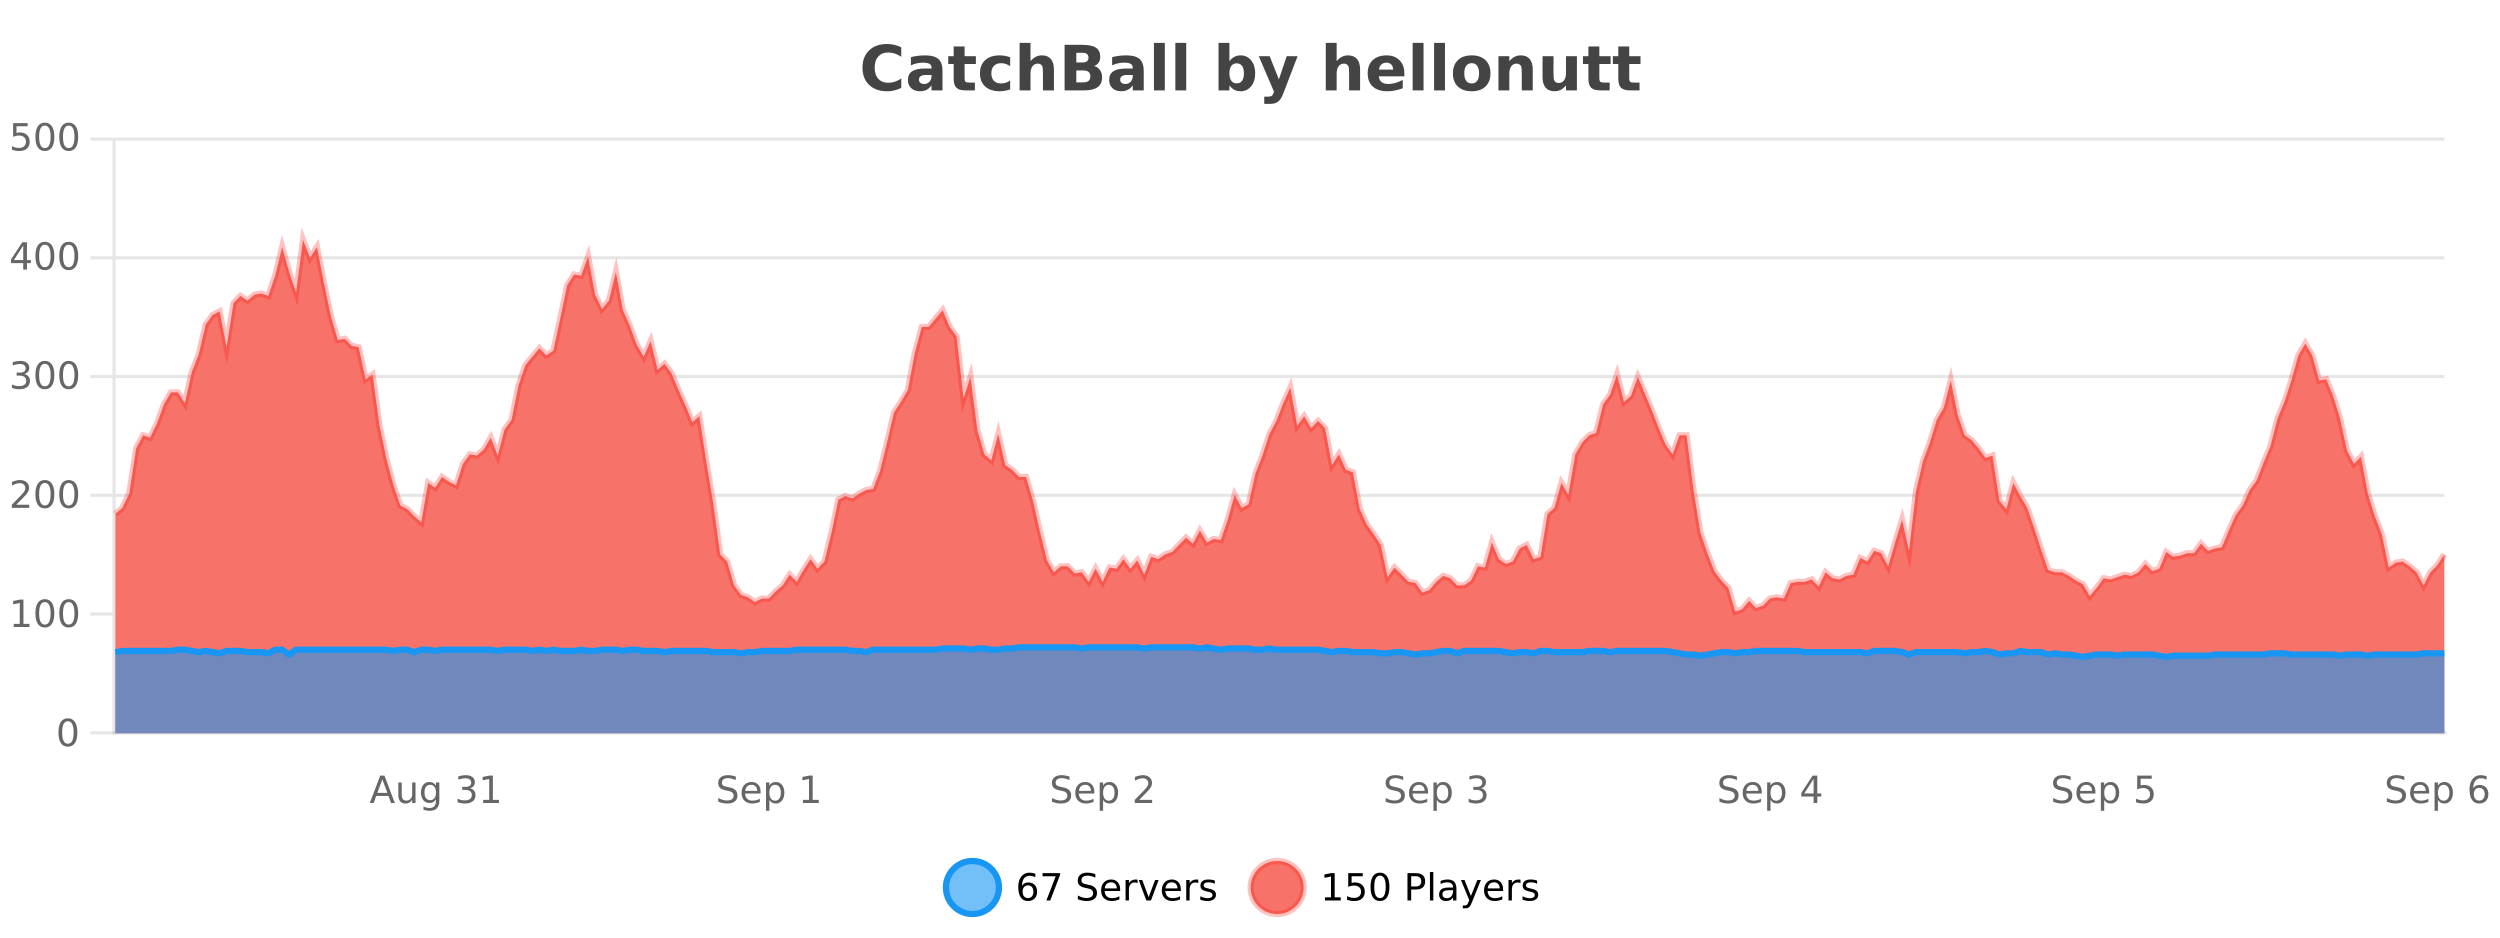 <?xml version="1.0" encoding="UTF-8"?>
<svg xmlns="http://www.w3.org/2000/svg" xmlns:xlink="http://www.w3.org/1999/xlink" width="800pt" height="300pt" viewBox="0 0 800 300" version="1.1">
<defs>
<clipPath id="clip1">
  <path d="M 274 263 L 348 263 L 348 300 L 274 300 Z M 274 263 "/>
</clipPath>
<clipPath id="clip2">
  <path d="M 371 263 L 446 263 L 446 300 L 371 300 Z M 371 263 "/>
</clipPath>
<clipPath id="clip3">
  <path d="M 36.906 76 L 782.191 76 L 782.191 234.602 L 36.906 234.602 Z M 36.906 76 "/>
</clipPath>
<clipPath id="clip4">
  <path d="M 35.906 48 L 783.195 48 L 783.195 225 L 35.906 225 Z M 35.906 48 "/>
</clipPath>
<clipPath id="clip5">
  <path d="M 36.906 207 L 782.191 207 L 782.191 234.602 L 36.906 234.602 Z M 36.906 207 "/>
</clipPath>
<clipPath id="clip6">
  <path d="M 35.906 178 L 783.195 178 L 783.195 235.602 L 35.906 235.602 Z M 35.906 178 "/>
</clipPath>
</defs>
<g id="surface1262496">
<rect x="0" y="0" width="800" height="300" style="fill:rgb(100%,100%,100%);fill-opacity:1;stroke:none;"/>
<path style="fill:none;stroke-width:1;stroke-linecap:butt;stroke-linejoin:miter;stroke:rgb(0%,0%,0%);stroke-opacity:0.098;stroke-miterlimit:10;" d="M 37 234.5 L 782.191 234.5 "/>
<path style="fill:none;stroke-width:1;stroke-linecap:butt;stroke-linejoin:miter;stroke:rgb(0%,0%,0%);stroke-opacity:0.098;stroke-miterlimit:10;" d="M 28.906 234.5 L 36 234.5 "/>
<path style="fill:none;stroke-width:1;stroke-linecap:butt;stroke-linejoin:miter;stroke:rgb(0%,0%,0%);stroke-opacity:0.098;stroke-miterlimit:10;" d="M 37 196.5 L 782.191 196.5 "/>
<path style="fill:none;stroke-width:1;stroke-linecap:butt;stroke-linejoin:miter;stroke:rgb(0%,0%,0%);stroke-opacity:0.098;stroke-miterlimit:10;" d="M 28.906 196.5 L 36 196.5 "/>
<path style="fill:none;stroke-width:1;stroke-linecap:butt;stroke-linejoin:miter;stroke:rgb(0%,0%,0%);stroke-opacity:0.098;stroke-miterlimit:10;" d="M 37 158.5 L 782.191 158.5 "/>
<path style="fill:none;stroke-width:1;stroke-linecap:butt;stroke-linejoin:miter;stroke:rgb(0%,0%,0%);stroke-opacity:0.098;stroke-miterlimit:10;" d="M 28.906 158.5 L 36 158.5 "/>
<path style="fill:none;stroke-width:1;stroke-linecap:butt;stroke-linejoin:miter;stroke:rgb(0%,0%,0%);stroke-opacity:0.098;stroke-miterlimit:10;" d="M 37 120.5 L 782.191 120.5 "/>
<path style="fill:none;stroke-width:1;stroke-linecap:butt;stroke-linejoin:miter;stroke:rgb(0%,0%,0%);stroke-opacity:0.098;stroke-miterlimit:10;" d="M 28.906 120.5 L 36 120.5 "/>
<path style="fill:none;stroke-width:1;stroke-linecap:butt;stroke-linejoin:miter;stroke:rgb(0%,0%,0%);stroke-opacity:0.098;stroke-miterlimit:10;" d="M 37 82.5 L 782.191 82.5 "/>
<path style="fill:none;stroke-width:1;stroke-linecap:butt;stroke-linejoin:miter;stroke:rgb(0%,0%,0%);stroke-opacity:0.098;stroke-miterlimit:10;" d="M 28.906 82.5 L 36 82.5 "/>
<path style="fill:none;stroke-width:1;stroke-linecap:butt;stroke-linejoin:miter;stroke:rgb(0%,0%,0%);stroke-opacity:0.098;stroke-miterlimit:10;" d="M 37 44.5 L 782.191 44.5 "/>
<path style="fill:none;stroke-width:1;stroke-linecap:butt;stroke-linejoin:miter;stroke:rgb(0%,0%,0%);stroke-opacity:0.098;stroke-miterlimit:10;" d="M 28.906 44.5 L 36 44.5 "/>
<path style=" stroke:none;fill-rule:nonzero;fill:rgb(9.02%,58.824%,95.294%);fill-opacity:0.6;" d="M 319.672 284 C 319.672 288.688 315.871 292.484 311.188 292.484 C 306.5 292.484 302.699 288.688 302.699 284 C 302.699 279.312 306.5 275.516 311.188 275.516 C 315.871 275.516 319.672 279.312 319.672 284 Z M 319.672 284 "/>
<g clip-path="url(#clip1)" clip-rule="nonzero">
<path style="fill:none;stroke-width:2;stroke-linecap:butt;stroke-linejoin:miter;stroke:rgb(9.02%,58.824%,95.294%);stroke-opacity:1;stroke-miterlimit:10;" d="M 319.672 284 C 319.672 288.688 315.871 292.484 311.188 292.484 C 306.5 292.484 302.699 288.688 302.699 284 C 302.699 279.312 306.5 275.516 311.188 275.516 C 315.871 275.516 319.672 279.312 319.672 284 Z M 319.672 284 "/>
</g>
<path style=" stroke:none;fill-rule:nonzero;fill:rgb(0%,0%,0%);fill-opacity:1;" d="M 328.969 283.312 C 328.438 283.312 328.016 283.496 327.703 283.859 C 327.391 284.227 327.234 284.719 327.234 285.344 C 327.234 285.98 327.391 286.48 327.703 286.844 C 328.016 287.211 328.438 287.391 328.969 287.391 C 329.5 287.391 329.914 287.211 330.219 286.844 C 330.531 286.48 330.688 285.98 330.688 285.344 C 330.688 284.719 330.531 284.227 330.219 283.859 C 329.914 283.496 329.5 283.312 328.969 283.312 Z M 331.312 279.594 L 331.312 280.672 C 331.008 280.539 330.707 280.434 330.406 280.359 C 330.102 280.289 329.805 280.25 329.516 280.25 C 328.734 280.25 328.133 280.516 327.719 281.047 C 327.312 281.57 327.078 282.359 327.016 283.422 C 327.242 283.09 327.531 282.836 327.875 282.656 C 328.227 282.469 328.613 282.375 329.031 282.375 C 329.906 282.375 330.598 282.641 331.109 283.172 C 331.617 283.703 331.875 284.43 331.875 285.344 C 331.875 286.25 331.609 286.977 331.078 287.516 C 330.547 288.059 329.844 288.328 328.969 288.328 C 327.945 288.328 327.172 287.945 326.641 287.172 C 326.109 286.391 325.844 285.266 325.844 283.797 C 325.844 282.414 326.172 281.309 326.828 280.484 C 327.484 279.664 328.363 279.25 329.469 279.25 C 329.758 279.25 330.055 279.281 330.359 279.344 C 330.66 279.398 330.977 279.48 331.312 279.594 Z M 333.621 279.406 L 339.246 279.406 L 339.246 279.906 L 336.074 288.156 L 334.84 288.156 L 337.824 280.406 L 333.621 280.406 Z M 350.508 279.688 L 350.508 280.844 C 350.059 280.637 349.633 280.48 349.227 280.375 C 348.828 280.262 348.449 280.203 348.086 280.203 C 347.438 280.203 346.938 280.328 346.586 280.578 C 346.242 280.828 346.07 281.188 346.07 281.656 C 346.07 282.043 346.184 282.336 346.414 282.531 C 346.641 282.73 347.086 282.887 347.742 283 L 348.445 283.156 C 349.328 283.324 349.98 283.621 350.398 284.047 C 350.824 284.465 351.039 285.027 351.039 285.734 C 351.039 286.59 350.75 287.234 350.18 287.672 C 349.617 288.109 348.781 288.328 347.68 288.328 C 347.273 288.328 346.836 288.281 346.367 288.188 C 345.898 288.094 345.414 287.953 344.914 287.766 L 344.914 286.547 C 345.391 286.82 345.859 287.023 346.32 287.156 C 346.789 287.293 347.242 287.359 347.68 287.359 C 348.355 287.359 348.875 287.23 349.242 286.969 C 349.617 286.699 349.805 286.32 349.805 285.828 C 349.805 285.402 349.668 285.07 349.398 284.828 C 349.137 284.578 348.703 284.398 348.102 284.281 L 347.383 284.141 C 346.496 283.965 345.855 283.688 345.461 283.312 C 345.074 282.938 344.883 282.418 344.883 281.75 C 344.883 280.969 345.152 280.359 345.695 279.922 C 346.234 279.477 346.984 279.25 347.945 279.25 C 348.359 279.25 348.777 279.289 349.195 279.359 C 349.621 279.434 350.059 279.543 350.508 279.688 Z M 358.453 284.609 L 358.453 285.125 L 353.484 285.125 C 353.535 285.875 353.758 286.445 354.156 286.828 C 354.562 287.215 355.117 287.406 355.828 287.406 C 356.242 287.406 356.645 287.359 357.031 287.266 C 357.426 287.164 357.816 287.008 358.203 286.797 L 358.203 287.828 C 357.805 287.984 357.406 288.105 357 288.188 C 356.594 288.281 356.18 288.328 355.766 288.328 C 354.723 288.328 353.895 288.027 353.281 287.422 C 352.664 286.809 352.359 285.98 352.359 284.938 C 352.359 283.867 352.648 283.016 353.234 282.391 C 353.816 281.758 354.598 281.438 355.578 281.438 C 356.461 281.438 357.16 281.727 357.672 282.297 C 358.191 282.859 358.453 283.633 358.453 284.609 Z M 357.375 284.281 C 357.363 283.699 357.195 283.23 356.875 282.875 C 356.551 282.523 356.125 282.344 355.594 282.344 C 354.988 282.344 354.504 282.516 354.141 282.859 C 353.785 283.203 353.582 283.684 353.531 284.297 Z M 364.023 282.594 C 363.898 282.531 363.762 282.484 363.617 282.453 C 363.48 282.414 363.324 282.391 363.148 282.391 C 362.543 282.391 362.074 282.59 361.742 282.984 C 361.418 283.383 361.258 283.953 361.258 284.703 L 361.258 288.156 L 360.18 288.156 L 360.18 281.594 L 361.258 281.594 L 361.258 282.609 C 361.484 282.215 361.781 281.922 362.148 281.734 C 362.512 281.539 362.953 281.438 363.477 281.438 C 363.547 281.438 363.625 281.445 363.711 281.453 C 363.805 281.465 363.902 281.48 364.008 281.5 Z M 364.379 281.594 L 365.52 281.594 L 367.566 287.094 L 369.629 281.594 L 370.77 281.594 L 368.301 288.156 L 366.832 288.156 Z M 377.871 284.609 L 377.871 285.125 L 372.902 285.125 C 372.953 285.875 373.176 286.445 373.574 286.828 C 373.98 287.215 374.535 287.406 375.246 287.406 C 375.66 287.406 376.062 287.359 376.449 287.266 C 376.844 287.164 377.234 287.008 377.621 286.797 L 377.621 287.828 C 377.223 287.984 376.824 288.105 376.418 288.188 C 376.012 288.281 375.598 288.328 375.184 288.328 C 374.141 288.328 373.312 288.027 372.699 287.422 C 372.082 286.809 371.777 285.98 371.777 284.938 C 371.777 283.867 372.066 283.016 372.652 282.391 C 373.234 281.758 374.016 281.438 374.996 281.438 C 375.879 281.438 376.578 281.727 377.09 282.297 C 377.609 282.859 377.871 283.633 377.871 284.609 Z M 376.793 284.281 C 376.781 283.699 376.613 283.23 376.293 282.875 C 375.969 282.523 375.543 282.344 375.012 282.344 C 374.406 282.344 373.922 282.516 373.559 282.859 C 373.203 283.203 373 283.684 372.949 284.297 Z M 383.441 282.594 C 383.316 282.531 383.18 282.484 383.035 282.453 C 382.898 282.414 382.742 282.391 382.566 282.391 C 381.961 282.391 381.492 282.59 381.16 282.984 C 380.836 283.383 380.676 283.953 380.676 284.703 L 380.676 288.156 L 379.598 288.156 L 379.598 281.594 L 380.676 281.594 L 380.676 282.609 C 380.902 282.215 381.199 281.922 381.566 281.734 C 381.93 281.539 382.371 281.438 382.895 281.438 C 382.965 281.438 383.043 281.445 383.129 281.453 C 383.223 281.465 383.32 281.48 383.426 281.5 Z M 388.75 281.781 L 388.75 282.812 C 388.445 282.656 388.129 282.543 387.797 282.469 C 387.473 282.387 387.133 282.344 386.781 282.344 C 386.25 282.344 385.848 282.43 385.578 282.594 C 385.305 282.75 385.172 282.996 385.172 283.328 C 385.172 283.578 385.266 283.777 385.453 283.922 C 385.648 284.059 386.039 284.188 386.625 284.312 L 386.984 284.406 C 387.754 284.562 388.301 284.793 388.625 285.094 C 388.945 285.398 389.109 285.812 389.109 286.344 C 389.109 286.961 388.863 287.445 388.375 287.797 C 387.895 288.152 387.234 288.328 386.391 288.328 C 386.035 288.328 385.664 288.289 385.281 288.219 C 384.906 288.156 384.508 288.059 384.094 287.922 L 384.094 286.797 C 384.488 287.008 384.879 287.164 385.266 287.266 C 385.648 287.371 386.035 287.422 386.422 287.422 C 386.922 287.422 387.305 287.34 387.578 287.172 C 387.859 286.996 388 286.746 388 286.422 C 388 286.133 387.898 285.906 387.703 285.75 C 387.504 285.594 387.07 285.445 386.406 285.297 L 386.031 285.219 C 385.363 285.074 384.879 284.855 384.578 284.562 C 384.285 284.273 384.141 283.875 384.141 283.375 C 384.141 282.75 384.359 282.273 384.797 281.938 C 385.234 281.605 385.852 281.438 386.656 281.438 C 387.051 281.438 387.426 281.469 387.781 281.531 C 388.133 281.586 388.457 281.668 388.75 281.781 Z M 321.188 277.016 "/>
<path style=" stroke:none;fill-rule:nonzero;fill:rgb(96.863%,44.706%,40.784%);fill-opacity:1;" d="M 417.172 284 C 417.172 288.688 413.375 292.484 408.688 292.484 C 404 292.484 400.203 288.688 400.203 284 C 400.203 279.312 404 275.516 408.688 275.516 C 413.375 275.516 417.172 279.312 417.172 284 Z M 417.172 284 "/>
<g clip-path="url(#clip2)" clip-rule="nonzero">
<path style="fill:none;stroke-width:2;stroke-linecap:butt;stroke-linejoin:miter;stroke:rgb(100%,4.706%,0%);stroke-opacity:0.247;stroke-miterlimit:10;" d="M 417.172 284 C 417.172 288.688 413.375 292.484 408.688 292.484 C 404 292.484 400.203 288.688 400.203 284 C 400.203 279.312 404 275.516 408.688 275.516 C 413.375 275.516 417.172 279.312 417.172 284 Z M 417.172 284 "/>
</g>
<path style=" stroke:none;fill-rule:nonzero;fill:rgb(0%,0%,0%);fill-opacity:1;" d="M 423.984 287.156 L 425.922 287.156 L 425.922 280.484 L 423.812 280.906 L 423.812 279.828 L 425.906 279.406 L 427.094 279.406 L 427.094 287.156 L 429.031 287.156 L 429.031 288.156 L 423.984 288.156 Z M 431.434 279.406 L 436.074 279.406 L 436.074 280.406 L 432.512 280.406 L 432.512 282.547 C 432.688 282.484 432.859 282.445 433.027 282.422 C 433.203 282.391 433.375 282.375 433.543 282.375 C 434.52 282.375 435.297 282.648 435.871 283.188 C 436.441 283.719 436.73 284.438 436.73 285.344 C 436.73 286.293 436.434 287.027 435.84 287.547 C 435.254 288.07 434.434 288.328 433.371 288.328 C 432.996 288.328 432.613 288.297 432.23 288.234 C 431.855 288.172 431.465 288.078 431.059 287.953 L 431.059 286.766 C 431.41 286.953 431.777 287.094 432.152 287.188 C 432.527 287.281 432.922 287.328 433.34 287.328 C 434.016 287.328 434.551 287.152 434.949 286.797 C 435.344 286.445 435.543 285.961 435.543 285.344 C 435.543 284.742 435.344 284.262 434.949 283.906 C 434.551 283.555 434.016 283.375 433.34 283.375 C 433.027 283.375 432.707 283.414 432.387 283.484 C 432.074 283.547 431.754 283.652 431.434 283.797 Z M 441.586 280.188 C 440.98 280.188 440.523 280.492 440.211 281.094 C 439.906 281.688 439.758 282.59 439.758 283.797 C 439.758 284.996 439.906 285.898 440.211 286.5 C 440.523 287.094 440.98 287.391 441.586 287.391 C 442.199 287.391 442.656 287.094 442.961 286.5 C 443.273 285.898 443.43 284.996 443.43 283.797 C 443.43 282.59 443.273 281.688 442.961 281.094 C 442.656 280.492 442.199 280.188 441.586 280.188 Z M 441.586 279.25 C 442.562 279.25 443.312 279.641 443.836 280.422 C 444.355 281.195 444.617 282.32 444.617 283.797 C 444.617 285.266 444.355 286.391 443.836 287.172 C 443.312 287.945 442.562 288.328 441.586 288.328 C 440.605 288.328 439.855 287.945 439.336 287.172 C 438.824 286.391 438.57 285.266 438.57 283.797 C 438.57 282.32 438.824 281.195 439.336 280.422 C 439.855 279.641 440.605 279.25 441.586 279.25 Z M 451.578 280.375 L 451.578 283.672 L 453.062 283.672 C 453.613 283.672 454.039 283.531 454.344 283.25 C 454.645 282.961 454.797 282.547 454.797 282.016 C 454.797 281.496 454.645 281.094 454.344 280.812 C 454.039 280.523 453.613 280.375 453.062 280.375 Z M 450.391 279.406 L 453.062 279.406 C 454.051 279.406 454.797 279.633 455.297 280.078 C 455.797 280.516 456.047 281.164 456.047 282.016 C 456.047 282.883 455.797 283.539 455.297 283.984 C 454.797 284.422 454.051 284.641 453.062 284.641 L 451.578 284.641 L 451.578 288.156 L 450.391 288.156 Z M 457.582 279.031 L 458.66 279.031 L 458.66 288.156 L 457.582 288.156 Z M 463.898 284.859 C 463.031 284.859 462.43 284.961 462.086 285.156 C 461.75 285.355 461.586 285.695 461.586 286.172 C 461.586 286.559 461.711 286.867 461.961 287.094 C 462.219 287.312 462.562 287.422 462.992 287.422 C 463.594 287.422 464.074 287.215 464.43 286.797 C 464.793 286.371 464.977 285.805 464.977 285.094 L 464.977 284.859 Z M 466.055 284.406 L 466.055 288.156 L 464.977 288.156 L 464.977 287.156 C 464.727 287.555 464.418 287.852 464.055 288.047 C 463.688 288.234 463.242 288.328 462.711 288.328 C 462.031 288.328 461.496 288.141 461.102 287.766 C 460.703 287.383 460.508 286.875 460.508 286.25 C 460.508 285.512 460.75 284.953 461.242 284.578 C 461.742 284.203 462.48 284.016 463.461 284.016 L 464.977 284.016 L 464.977 283.906 C 464.977 283.406 464.809 283.023 464.477 282.75 C 464.152 282.48 463.699 282.344 463.117 282.344 C 462.742 282.344 462.371 282.391 462.008 282.484 C 461.652 282.578 461.312 282.715 460.992 282.891 L 460.992 281.891 C 461.387 281.734 461.766 281.621 462.133 281.547 C 462.508 281.477 462.871 281.438 463.227 281.438 C 464.172 281.438 464.883 281.684 465.352 282.172 C 465.82 282.664 466.055 283.406 466.055 284.406 Z M 471.004 288.766 C 470.699 289.547 470.402 290.055 470.113 290.297 C 469.82 290.535 469.434 290.656 468.957 290.656 L 468.098 290.656 L 468.098 289.75 L 468.723 289.75 C 469.023 289.75 469.254 289.676 469.41 289.531 C 469.574 289.395 469.758 289.066 469.957 288.547 L 470.16 288.047 L 467.504 281.594 L 468.645 281.594 L 470.691 286.719 L 472.754 281.594 L 473.895 281.594 Z M 480.996 284.609 L 480.996 285.125 L 476.027 285.125 C 476.078 285.875 476.301 286.445 476.699 286.828 C 477.105 287.215 477.66 287.406 478.371 287.406 C 478.785 287.406 479.188 287.359 479.574 287.266 C 479.969 287.164 480.359 287.008 480.746 286.797 L 480.746 287.828 C 480.348 287.984 479.949 288.105 479.543 288.188 C 479.137 288.281 478.723 288.328 478.309 288.328 C 477.266 288.328 476.438 288.027 475.824 287.422 C 475.207 286.809 474.902 285.98 474.902 284.938 C 474.902 283.867 475.191 283.016 475.777 282.391 C 476.359 281.758 477.141 281.438 478.121 281.438 C 479.004 281.438 479.703 281.727 480.215 282.297 C 480.734 282.859 480.996 283.633 480.996 284.609 Z M 479.918 284.281 C 479.906 283.699 479.738 283.23 479.418 282.875 C 479.094 282.523 478.668 282.344 478.137 282.344 C 477.531 282.344 477.047 282.516 476.684 282.859 C 476.328 283.203 476.125 283.684 476.074 284.297 Z M 486.566 282.594 C 486.441 282.531 486.305 282.484 486.16 282.453 C 486.023 282.414 485.867 282.391 485.691 282.391 C 485.086 282.391 484.617 282.59 484.285 282.984 C 483.961 283.383 483.801 283.953 483.801 284.703 L 483.801 288.156 L 482.723 288.156 L 482.723 281.594 L 483.801 281.594 L 483.801 282.609 C 484.027 282.215 484.324 281.922 484.691 281.734 C 485.055 281.539 485.496 281.438 486.02 281.438 C 486.09 281.438 486.168 281.445 486.254 281.453 C 486.348 281.465 486.445 281.48 486.551 281.5 Z M 491.875 281.781 L 491.875 282.812 C 491.57 282.656 491.254 282.543 490.922 282.469 C 490.598 282.387 490.258 282.344 489.906 282.344 C 489.375 282.344 488.973 282.43 488.703 282.594 C 488.43 282.75 488.297 282.996 488.297 283.328 C 488.297 283.578 488.391 283.777 488.578 283.922 C 488.773 284.059 489.164 284.188 489.75 284.312 L 490.109 284.406 C 490.879 284.562 491.426 284.793 491.75 285.094 C 492.07 285.398 492.234 285.812 492.234 286.344 C 492.234 286.961 491.988 287.445 491.5 287.797 C 491.02 288.152 490.359 288.328 489.516 288.328 C 489.16 288.328 488.789 288.289 488.406 288.219 C 488.031 288.156 487.633 288.059 487.219 287.922 L 487.219 286.797 C 487.613 287.008 488.004 287.164 488.391 287.266 C 488.773 287.371 489.16 287.422 489.547 287.422 C 490.047 287.422 490.43 287.34 490.703 287.172 C 490.984 286.996 491.125 286.746 491.125 286.422 C 491.125 286.133 491.023 285.906 490.828 285.75 C 490.629 285.594 490.195 285.445 489.531 285.297 L 489.156 285.219 C 488.488 285.074 488.004 284.855 487.703 284.562 C 487.41 284.273 487.266 283.875 487.266 283.375 C 487.266 282.75 487.484 282.273 487.922 281.938 C 488.359 281.605 488.977 281.438 489.781 281.438 C 490.176 281.438 490.551 281.469 490.906 281.531 C 491.258 281.586 491.582 281.668 491.875 281.781 Z M 418.688 277.016 "/>
<path style=" stroke:none;fill-rule:nonzero;fill:rgb(26.667%,26.667%,26.667%);fill-opacity:1;" d="M 288.406 28.125 C 287.707 28.48 286.984 28.746 286.234 28.922 C 285.492 29.109 284.711 29.203 283.891 29.203 C 281.461 29.203 279.539 28.527 278.125 27.172 C 276.707 25.809 276 23.965 276 21.641 C 276 19.32 276.707 17.48 278.125 16.125 C 279.539 14.762 281.461 14.078 283.891 14.078 C 284.711 14.078 285.492 14.172 286.234 14.359 C 286.984 14.539 287.707 14.805 288.406 15.156 L 288.406 18.172 C 287.707 17.703 287.02 17.359 286.344 17.141 C 285.664 16.914 284.953 16.797 284.203 16.797 C 282.859 16.797 281.801 17.23 281.031 18.094 C 280.27 18.949 279.891 20.133 279.891 21.641 C 279.891 23.152 280.27 24.34 281.031 25.203 C 281.801 26.059 282.859 26.484 284.203 26.484 C 284.953 26.484 285.664 26.375 286.344 26.156 C 287.02 25.93 287.707 25.578 288.406 25.109 Z M 296.258 24 C 295.527 24 294.98 24.125 294.617 24.375 C 294.25 24.617 294.07 24.98 294.07 25.469 C 294.07 25.906 294.215 26.25 294.508 26.5 C 294.809 26.75 295.219 26.875 295.742 26.875 C 296.398 26.875 296.949 26.641 297.398 26.172 C 297.855 25.703 298.086 25.117 298.086 24.406 L 298.086 24 Z M 301.602 22.688 L 301.602 28.922 L 298.086 28.922 L 298.086 27.297 C 297.617 27.965 297.086 28.449 296.492 28.75 C 295.906 29.051 295.195 29.203 294.352 29.203 C 293.227 29.203 292.309 28.875 291.602 28.219 C 290.891 27.555 290.539 26.695 290.539 25.641 C 290.539 24.359 290.977 23.422 291.852 22.828 C 292.734 22.227 294.125 21.922 296.023 21.922 L 298.086 21.922 L 298.086 21.641 C 298.086 21.09 297.867 20.688 297.43 20.438 C 296.992 20.18 296.309 20.047 295.383 20.047 C 294.633 20.047 293.934 20.125 293.289 20.281 C 292.641 20.43 292.043 20.648 291.492 20.938 L 291.492 18.281 C 292.242 18.094 292.992 17.953 293.742 17.859 C 294.5 17.766 295.262 17.719 296.023 17.719 C 297.992 17.719 299.414 18.109 300.289 18.891 C 301.164 19.664 301.602 20.93 301.602 22.688 Z M 308.672 14.875 L 308.672 17.984 L 312.281 17.984 L 312.281 20.484 L 308.672 20.484 L 308.672 25.125 C 308.672 25.637 308.77 25.98 308.969 26.156 C 309.176 26.336 309.578 26.422 310.172 26.422 L 311.969 26.422 L 311.969 28.922 L 308.969 28.922 C 307.594 28.922 306.613 28.637 306.031 28.062 C 305.457 27.48 305.172 26.5 305.172 25.125 L 305.172 20.484 L 303.438 20.484 L 303.438 17.984 L 305.172 17.984 L 305.172 14.875 Z M 323.25 18.328 L 323.25 21.172 C 322.781 20.852 322.305 20.609 321.828 20.453 C 321.348 20.297 320.848 20.219 320.328 20.219 C 319.359 20.219 318.598 20.508 318.047 21.078 C 317.504 21.641 317.234 22.438 317.234 23.469 C 317.234 24.492 317.504 25.289 318.047 25.859 C 318.598 26.422 319.359 26.703 320.328 26.703 C 320.879 26.703 321.398 26.625 321.891 26.469 C 322.379 26.305 322.832 26.059 323.25 25.734 L 323.25 28.594 C 322.707 28.805 322.156 28.953 321.594 29.047 C 321.031 29.148 320.461 29.203 319.891 29.203 C 317.922 29.203 316.379 28.699 315.266 27.688 C 314.148 26.68 313.594 25.273 313.594 23.469 C 313.594 21.656 314.148 20.246 315.266 19.234 C 316.379 18.227 317.922 17.719 319.891 17.719 C 320.461 17.719 321.023 17.773 321.578 17.875 C 322.141 17.969 322.695 18.121 323.25 18.328 Z M 337.262 22.266 L 337.262 28.922 L 333.746 28.922 L 333.746 23.844 C 333.746 22.887 333.723 22.23 333.684 21.875 C 333.641 21.512 333.566 21.246 333.465 21.078 C 333.328 20.852 333.141 20.672 332.902 20.547 C 332.672 20.422 332.406 20.359 332.105 20.359 C 331.375 20.359 330.801 20.641 330.387 21.203 C 329.969 21.766 329.762 22.547 329.762 23.547 L 329.762 28.922 L 326.277 28.922 L 326.277 13.719 L 329.762 13.719 L 329.762 19.578 C 330.293 18.945 330.855 18.477 331.449 18.172 C 332.043 17.871 332.691 17.719 333.402 17.719 C 334.672 17.719 335.629 18.109 336.277 18.891 C 336.934 19.664 337.262 20.789 337.262 22.266 Z M 346.5 19.984 C 347.094 19.984 347.539 19.855 347.844 19.594 C 348.156 19.336 348.312 18.949 348.312 18.438 C 348.312 17.938 348.156 17.559 347.844 17.297 C 347.539 17.039 347.094 16.906 346.5 16.906 L 344.422 16.906 L 344.422 19.984 Z M 346.625 26.359 C 347.383 26.359 347.953 26.203 348.328 25.891 C 348.711 25.57 348.906 25.086 348.906 24.438 C 348.906 23.805 348.719 23.328 348.344 23.016 C 347.969 22.703 347.395 22.547 346.625 22.547 L 344.422 22.547 L 344.422 26.359 Z M 350.125 21.125 C 350.938 21.355 351.562 21.789 352 22.422 C 352.445 23.047 352.672 23.82 352.672 24.734 C 352.672 26.141 352.191 27.195 351.234 27.891 C 350.285 28.578 348.844 28.922 346.906 28.922 L 340.672 28.922 L 340.672 14.344 L 346.312 14.344 C 348.332 14.344 349.797 14.652 350.703 15.266 C 351.617 15.871 352.078 16.852 352.078 18.203 C 352.078 18.914 351.91 19.516 351.578 20.016 C 351.242 20.508 350.758 20.875 350.125 21.125 Z M 360.648 24 C 359.918 24 359.371 24.125 359.008 24.375 C 358.641 24.617 358.461 24.98 358.461 25.469 C 358.461 25.906 358.605 26.25 358.898 26.5 C 359.199 26.75 359.609 26.875 360.133 26.875 C 360.789 26.875 361.34 26.641 361.789 26.172 C 362.246 25.703 362.477 25.117 362.477 24.406 L 362.477 24 Z M 365.992 22.688 L 365.992 28.922 L 362.477 28.922 L 362.477 27.297 C 362.008 27.965 361.477 28.449 360.883 28.75 C 360.297 29.051 359.586 29.203 358.742 29.203 C 357.617 29.203 356.699 28.875 355.992 28.219 C 355.281 27.555 354.93 26.695 354.93 25.641 C 354.93 24.359 355.367 23.422 356.242 22.828 C 357.125 22.227 358.516 21.922 360.414 21.922 L 362.477 21.922 L 362.477 21.641 C 362.477 21.09 362.258 20.688 361.82 20.438 C 361.383 20.18 360.699 20.047 359.773 20.047 C 359.023 20.047 358.324 20.125 357.68 20.281 C 357.031 20.43 356.434 20.648 355.883 20.938 L 355.883 18.281 C 356.633 18.094 357.383 17.953 358.133 17.859 C 358.891 17.766 359.652 17.719 360.414 17.719 C 362.383 17.719 363.805 18.109 364.68 18.891 C 365.555 19.664 365.992 20.93 365.992 22.688 Z M 369.258 13.719 L 372.742 13.719 L 372.742 28.922 L 369.258 28.922 Z M 376.109 13.719 L 379.594 13.719 L 379.594 28.922 L 376.109 28.922 Z M 395.742 26.672 C 396.492 26.672 397.062 26.402 397.461 25.859 C 397.855 25.309 398.055 24.512 398.055 23.469 C 398.055 22.43 397.855 21.637 397.461 21.094 C 397.062 20.543 396.492 20.266 395.742 20.266 C 394.992 20.266 394.414 20.543 394.008 21.094 C 393.609 21.637 393.414 22.43 393.414 23.469 C 393.414 24.5 393.609 25.293 394.008 25.844 C 394.414 26.398 394.992 26.672 395.742 26.672 Z M 393.414 19.578 C 393.902 18.945 394.438 18.477 395.023 18.172 C 395.605 17.871 396.277 17.719 397.039 17.719 C 398.391 17.719 399.5 18.258 400.367 19.328 C 401.23 20.402 401.664 21.781 401.664 23.469 C 401.664 25.148 401.23 26.523 400.367 27.594 C 399.5 28.668 398.391 29.203 397.039 29.203 C 396.277 29.203 395.605 29.051 395.023 28.75 C 394.438 28.449 393.902 27.98 393.414 27.344 L 393.414 28.922 L 389.93 28.922 L 389.93 13.719 L 393.414 13.719 Z M 402.809 17.984 L 406.293 17.984 L 409.246 25.406 L 411.746 17.984 L 415.23 17.984 L 410.637 29.953 C 410.176 31.172 409.637 32.02 409.012 32.5 C 408.395 32.988 407.59 33.234 406.59 33.234 L 404.559 33.234 L 404.559 30.938 L 405.652 30.938 C 406.246 30.938 406.676 30.844 406.949 30.656 C 407.219 30.469 407.426 30.129 407.574 29.641 L 407.684 29.344 Z M 435.23 22.266 L 435.23 28.922 L 431.715 28.922 L 431.715 23.844 C 431.715 22.887 431.691 22.23 431.652 21.875 C 431.609 21.512 431.535 21.246 431.434 21.078 C 431.297 20.852 431.109 20.672 430.871 20.547 C 430.641 20.422 430.375 20.359 430.074 20.359 C 429.344 20.359 428.77 20.641 428.355 21.203 C 427.938 21.766 427.73 22.547 427.73 23.547 L 427.73 28.922 L 424.246 28.922 L 424.246 13.719 L 427.73 13.719 L 427.73 19.578 C 428.262 18.945 428.824 18.477 429.418 18.172 C 430.012 17.871 430.66 17.719 431.371 17.719 C 432.641 17.719 433.598 18.109 434.246 18.891 C 434.902 19.664 435.23 20.789 435.23 22.266 Z M 449.391 23.422 L 449.391 24.422 L 441.219 24.422 C 441.301 25.246 441.598 25.859 442.109 26.266 C 442.617 26.672 443.328 26.875 444.234 26.875 C 444.973 26.875 445.727 26.766 446.5 26.547 C 447.27 26.328 448.062 26 448.875 25.562 L 448.875 28.25 C 448.051 28.562 447.223 28.797 446.391 28.953 C 445.566 29.117 444.742 29.203 443.922 29.203 C 441.941 29.203 440.398 28.703 439.297 27.703 C 438.203 26.695 437.656 25.281 437.656 23.469 C 437.656 21.68 438.191 20.273 439.266 19.25 C 440.348 18.23 441.832 17.719 443.719 17.719 C 445.438 17.719 446.812 18.242 447.844 19.281 C 448.875 20.312 449.391 21.695 449.391 23.422 Z M 445.797 22.266 C 445.797 21.602 445.602 21.062 445.219 20.656 C 444.832 20.25 444.328 20.047 443.703 20.047 C 443.023 20.047 442.473 20.242 442.047 20.625 C 441.629 21 441.367 21.547 441.266 22.266 Z M 452.047 13.719 L 455.531 13.719 L 455.531 28.922 L 452.047 28.922 Z M 458.906 13.719 L 462.391 13.719 L 462.391 28.922 L 458.906 28.922 Z M 470.961 20.219 C 470.18 20.219 469.586 20.5 469.18 21.062 C 468.773 21.617 468.57 22.418 468.57 23.469 C 468.57 24.512 468.773 25.312 469.18 25.875 C 469.586 26.43 470.18 26.703 470.961 26.703 C 471.719 26.703 472.297 26.43 472.695 25.875 C 473.102 25.312 473.305 24.512 473.305 23.469 C 473.305 22.418 473.102 21.617 472.695 21.062 C 472.297 20.5 471.719 20.219 470.961 20.219 Z M 470.961 17.719 C 472.836 17.719 474.297 18.23 475.352 19.25 C 476.414 20.262 476.945 21.668 476.945 23.469 C 476.945 25.262 476.414 26.668 475.352 27.688 C 474.297 28.699 472.836 29.203 470.961 29.203 C 469.062 29.203 467.586 28.699 466.523 27.688 C 465.461 26.668 464.93 25.262 464.93 23.469 C 464.93 21.668 465.461 20.262 466.523 19.25 C 467.586 18.23 469.062 17.719 470.961 17.719 Z M 490.484 22.266 L 490.484 28.922 L 486.969 28.922 L 486.969 23.828 C 486.969 22.883 486.945 22.23 486.906 21.875 C 486.863 21.512 486.789 21.246 486.688 21.078 C 486.551 20.852 486.363 20.672 486.125 20.547 C 485.895 20.422 485.629 20.359 485.328 20.359 C 484.598 20.359 484.023 20.641 483.609 21.203 C 483.191 21.766 482.984 22.547 482.984 23.547 L 482.984 28.922 L 479.5 28.922 L 479.5 17.984 L 482.984 17.984 L 482.984 19.578 C 483.516 18.945 484.078 18.477 484.672 18.172 C 485.266 17.871 485.914 17.719 486.625 17.719 C 487.895 17.719 488.852 18.109 489.5 18.891 C 490.156 19.664 490.484 20.789 490.484 22.266 Z M 493.613 24.656 L 493.613 17.984 L 497.129 17.984 L 497.129 19.078 C 497.129 19.672 497.121 20.418 497.113 21.312 C 497.113 22.211 497.113 22.805 497.113 23.094 C 497.113 23.98 497.133 24.617 497.176 25 C 497.227 25.387 497.305 25.668 497.41 25.844 C 497.555 26.074 497.742 26.25 497.973 26.375 C 498.199 26.5 498.465 26.562 498.77 26.562 C 499.496 26.562 500.07 26.281 500.488 25.719 C 500.902 25.156 501.113 24.383 501.113 23.391 L 501.113 17.984 L 504.613 17.984 L 504.613 28.922 L 501.113 28.922 L 501.113 27.344 C 500.582 27.98 500.02 28.449 499.426 28.75 C 498.84 29.051 498.195 29.203 497.488 29.203 C 496.227 29.203 495.262 28.82 494.598 28.047 C 493.941 27.266 493.613 26.137 493.613 24.656 Z M 511.789 14.875 L 511.789 17.984 L 515.398 17.984 L 515.398 20.484 L 511.789 20.484 L 511.789 25.125 C 511.789 25.637 511.887 25.98 512.086 26.156 C 512.293 26.336 512.695 26.422 513.289 26.422 L 515.086 26.422 L 515.086 28.922 L 512.086 28.922 C 510.711 28.922 509.73 28.637 509.148 28.062 C 508.574 27.48 508.289 26.5 508.289 25.125 L 508.289 20.484 L 506.555 20.484 L 506.555 17.984 L 508.289 17.984 L 508.289 14.875 Z M 521.352 14.875 L 521.352 17.984 L 524.961 17.984 L 524.961 20.484 L 521.352 20.484 L 521.352 25.125 C 521.352 25.637 521.449 25.98 521.648 26.156 C 521.855 26.336 522.258 26.422 522.852 26.422 L 524.648 26.422 L 524.648 28.922 L 521.648 28.922 C 520.273 28.922 519.293 28.637 518.711 28.062 C 518.137 27.48 517.852 26.5 517.852 25.125 L 517.852 20.484 L 516.117 20.484 L 516.117 17.984 L 517.852 17.984 L 517.852 14.875 Z M 275 10.359 "/>
<path style="fill:none;stroke-width:1;stroke-linecap:butt;stroke-linejoin:miter;stroke:rgb(0%,0%,0%);stroke-opacity:0.098;stroke-miterlimit:10;" d="M 36 234.5 L 783 234.5 "/>
<path style=" stroke:none;fill-rule:nonzero;fill:rgb(40%,40%,40%);fill-opacity:1;" d="M 122.352 249.375 L 120.742 253.719 L 123.961 253.719 Z M 121.68 248.203 L 123.023 248.203 L 126.352 256.953 L 125.117 256.953 L 124.32 254.703 L 120.383 254.703 L 119.586 256.953 L 118.336 256.953 Z M 127.469 254.359 L 127.469 250.391 L 128.547 250.391 L 128.547 254.328 C 128.547 254.945 128.664 255.406 128.906 255.719 C 129.156 256.031 129.52 256.188 130 256.188 C 130.582 256.188 131.039 256.008 131.375 255.641 C 131.719 255.266 131.891 254.758 131.891 254.109 L 131.891 250.391 L 132.969 250.391 L 132.969 256.953 L 131.891 256.953 L 131.891 255.938 C 131.629 256.344 131.328 256.648 130.984 256.844 C 130.641 257.031 130.238 257.125 129.781 257.125 C 129.02 257.125 128.441 256.891 128.047 256.422 C 127.66 255.953 127.469 255.266 127.469 254.359 Z M 130.188 250.234 Z M 139.508 253.594 C 139.508 252.812 139.344 252.211 139.023 251.781 C 138.699 251.355 138.246 251.141 137.664 251.141 C 137.09 251.141 136.641 251.355 136.32 251.781 C 135.996 252.211 135.836 252.812 135.836 253.594 C 135.836 254.375 135.996 254.98 136.32 255.406 C 136.641 255.836 137.09 256.047 137.664 256.047 C 138.246 256.047 138.699 255.836 139.023 255.406 C 139.344 254.98 139.508 254.375 139.508 253.594 Z M 140.586 256.141 C 140.586 257.254 140.336 258.082 139.836 258.625 C 139.344 259.176 138.586 259.453 137.555 259.453 C 137.18 259.453 136.82 259.422 136.477 259.359 C 136.141 259.305 135.82 259.223 135.508 259.109 L 135.508 258.062 C 135.82 258.227 136.133 258.352 136.445 258.438 C 136.758 258.52 137.07 258.562 137.383 258.562 C 138.09 258.562 138.621 258.375 138.977 258 C 139.328 257.633 139.508 257.078 139.508 256.328 L 139.508 255.797 C 139.277 256.184 138.992 256.477 138.648 256.672 C 138.305 256.859 137.887 256.953 137.398 256.953 C 136.594 256.953 135.945 256.648 135.445 256.031 C 134.953 255.418 134.711 254.605 134.711 253.594 C 134.711 252.586 134.953 251.773 135.445 251.156 C 135.945 250.543 136.594 250.234 137.398 250.234 C 137.887 250.234 138.305 250.336 138.648 250.531 C 138.992 250.719 139.277 251.008 139.508 251.391 L 139.508 250.391 L 140.586 250.391 Z M 150.363 252.234 C 150.926 252.359 151.363 252.617 151.676 253 C 151.996 253.375 152.16 253.844 152.16 254.406 C 152.16 255.273 151.863 255.945 151.27 256.422 C 150.676 256.891 149.832 257.125 148.738 257.125 C 148.371 257.125 147.992 257.086 147.598 257.016 C 147.211 256.945 146.816 256.836 146.41 256.688 L 146.41 255.547 C 146.73 255.734 147.086 255.883 147.473 255.984 C 147.867 256.078 148.277 256.125 148.707 256.125 C 149.445 256.125 150.008 255.98 150.395 255.688 C 150.789 255.398 150.988 254.969 150.988 254.406 C 150.988 253.898 150.805 253.496 150.441 253.203 C 150.074 252.914 149.574 252.766 148.941 252.766 L 147.91 252.766 L 147.91 251.797 L 148.988 251.797 C 149.559 251.797 150.004 251.684 150.316 251.453 C 150.629 251.215 150.785 250.875 150.785 250.438 C 150.785 249.992 150.621 249.648 150.301 249.406 C 149.988 249.168 149.535 249.047 148.941 249.047 C 148.605 249.047 148.254 249.086 147.879 249.156 C 147.512 249.219 147.105 249.324 146.66 249.469 L 146.66 248.422 C 147.117 248.297 147.539 248.203 147.926 248.141 C 148.32 248.078 148.691 248.047 149.035 248.047 C 149.941 248.047 150.652 248.25 151.176 248.656 C 151.695 249.062 151.957 249.617 151.957 250.312 C 151.957 250.805 151.816 251.215 151.535 251.547 C 151.262 251.883 150.871 252.109 150.363 252.234 Z M 154.609 255.953 L 156.547 255.953 L 156.547 249.281 L 154.438 249.703 L 154.438 248.625 L 156.531 248.203 L 157.719 248.203 L 157.719 255.953 L 159.656 255.953 L 159.656 256.953 L 154.609 256.953 Z M 118.242 245.816 "/>
<path style=" stroke:none;fill-rule:nonzero;fill:rgb(40%,40%,40%);fill-opacity:1;" d="M 235.453 248.484 L 235.453 249.641 C 235.004 249.434 234.578 249.277 234.172 249.172 C 233.773 249.059 233.395 249 233.031 249 C 232.383 249 231.883 249.125 231.531 249.375 C 231.188 249.625 231.016 249.984 231.016 250.453 C 231.016 250.84 231.129 251.133 231.359 251.328 C 231.586 251.527 232.031 251.684 232.688 251.797 L 233.391 251.953 C 234.273 252.121 234.926 252.418 235.344 252.844 C 235.77 253.262 235.984 253.824 235.984 254.531 C 235.984 255.387 235.695 256.031 235.125 256.469 C 234.562 256.906 233.727 257.125 232.625 257.125 C 232.219 257.125 231.781 257.078 231.312 256.984 C 230.844 256.891 230.359 256.75 229.859 256.562 L 229.859 255.344 C 230.336 255.617 230.805 255.82 231.266 255.953 C 231.734 256.09 232.188 256.156 232.625 256.156 C 233.301 256.156 233.82 256.027 234.188 255.766 C 234.562 255.496 234.75 255.117 234.75 254.625 C 234.75 254.199 234.613 253.867 234.344 253.625 C 234.082 253.375 233.648 253.195 233.047 253.078 L 232.328 252.938 C 231.441 252.762 230.801 252.484 230.406 252.109 C 230.02 251.734 229.828 251.215 229.828 250.547 C 229.828 249.766 230.098 249.156 230.641 248.719 C 231.18 248.273 231.93 248.047 232.891 248.047 C 233.305 248.047 233.723 248.086 234.141 248.156 C 234.566 248.23 235.004 248.34 235.453 248.484 Z M 243.398 253.406 L 243.398 253.922 L 238.43 253.922 C 238.48 254.672 238.703 255.242 239.102 255.625 C 239.508 256.012 240.062 256.203 240.773 256.203 C 241.188 256.203 241.59 256.156 241.977 256.062 C 242.371 255.961 242.762 255.805 243.148 255.594 L 243.148 256.625 C 242.75 256.781 242.352 256.902 241.945 256.984 C 241.539 257.078 241.125 257.125 240.711 257.125 C 239.668 257.125 238.84 256.824 238.227 256.219 C 237.609 255.605 237.305 254.777 237.305 253.734 C 237.305 252.664 237.594 251.812 238.18 251.188 C 238.762 250.555 239.543 250.234 240.523 250.234 C 241.406 250.234 242.105 250.523 242.617 251.094 C 243.137 251.656 243.398 252.43 243.398 253.406 Z M 242.32 253.078 C 242.309 252.496 242.141 252.027 241.82 251.672 C 241.496 251.32 241.07 251.141 240.539 251.141 C 239.934 251.141 239.449 251.312 239.086 251.656 C 238.73 252 238.527 252.48 238.477 253.094 Z M 246.203 255.969 L 246.203 259.453 L 245.125 259.453 L 245.125 250.391 L 246.203 250.391 L 246.203 251.391 C 246.43 250.996 246.719 250.703 247.062 250.516 C 247.406 250.328 247.816 250.234 248.297 250.234 C 249.098 250.234 249.75 250.555 250.25 251.188 C 250.75 251.812 251 252.641 251 253.672 C 251 254.703 250.75 255.539 250.25 256.172 C 249.75 256.809 249.098 257.125 248.297 257.125 C 247.816 257.125 247.406 257.031 247.062 256.844 C 246.719 256.648 246.43 256.355 246.203 255.969 Z M 249.875 253.672 C 249.875 252.883 249.707 252.262 249.375 251.812 C 249.051 251.367 248.609 251.141 248.047 251.141 C 247.473 251.141 247.02 251.367 246.688 251.812 C 246.363 252.262 246.203 252.883 246.203 253.672 C 246.203 254.465 246.363 255.09 246.688 255.547 C 247.02 255.996 247.473 256.219 248.047 256.219 C 248.609 256.219 249.051 255.996 249.375 255.547 C 249.707 255.09 249.875 254.465 249.875 253.672 Z M 256.945 255.953 L 258.883 255.953 L 258.883 249.281 L 256.773 249.703 L 256.773 248.625 L 258.867 248.203 L 260.055 248.203 L 260.055 255.953 L 261.992 255.953 L 261.992 256.953 L 256.945 256.953 Z M 229.031 245.816 "/>
<path style=" stroke:none;fill-rule:nonzero;fill:rgb(40%,40%,40%);fill-opacity:1;" d="M 342.238 248.484 L 342.238 249.641 C 341.789 249.434 341.363 249.277 340.957 249.172 C 340.559 249.059 340.18 249 339.816 249 C 339.168 249 338.668 249.125 338.316 249.375 C 337.973 249.625 337.801 249.984 337.801 250.453 C 337.801 250.84 337.914 251.133 338.145 251.328 C 338.371 251.527 338.816 251.684 339.473 251.797 L 340.176 251.953 C 341.059 252.121 341.711 252.418 342.129 252.844 C 342.555 253.262 342.77 253.824 342.77 254.531 C 342.77 255.387 342.48 256.031 341.91 256.469 C 341.348 256.906 340.512 257.125 339.41 257.125 C 339.004 257.125 338.566 257.078 338.098 256.984 C 337.629 256.891 337.145 256.75 336.645 256.562 L 336.645 255.344 C 337.121 255.617 337.59 255.82 338.051 255.953 C 338.52 256.09 338.973 256.156 339.41 256.156 C 340.086 256.156 340.605 256.027 340.973 255.766 C 341.348 255.496 341.535 255.117 341.535 254.625 C 341.535 254.199 341.398 253.867 341.129 253.625 C 340.867 253.375 340.434 253.195 339.832 253.078 L 339.113 252.938 C 338.227 252.762 337.586 252.484 337.191 252.109 C 336.805 251.734 336.613 251.215 336.613 250.547 C 336.613 249.766 336.883 249.156 337.426 248.719 C 337.965 248.273 338.715 248.047 339.676 248.047 C 340.09 248.047 340.508 248.086 340.926 248.156 C 341.352 248.23 341.789 248.34 342.238 248.484 Z M 350.184 253.406 L 350.184 253.922 L 345.215 253.922 C 345.266 254.672 345.488 255.242 345.887 255.625 C 346.293 256.012 346.848 256.203 347.559 256.203 C 347.973 256.203 348.375 256.156 348.762 256.062 C 349.156 255.961 349.547 255.805 349.934 255.594 L 349.934 256.625 C 349.535 256.781 349.137 256.902 348.73 256.984 C 348.324 257.078 347.91 257.125 347.496 257.125 C 346.453 257.125 345.625 256.824 345.012 256.219 C 344.395 255.605 344.09 254.777 344.09 253.734 C 344.09 252.664 344.379 251.812 344.965 251.188 C 345.547 250.555 346.328 250.234 347.309 250.234 C 348.191 250.234 348.891 250.523 349.402 251.094 C 349.922 251.656 350.184 252.43 350.184 253.406 Z M 349.105 253.078 C 349.094 252.496 348.926 252.027 348.605 251.672 C 348.281 251.32 347.855 251.141 347.324 251.141 C 346.719 251.141 346.234 251.312 345.871 251.656 C 345.516 252 345.312 252.48 345.262 253.094 Z M 352.988 255.969 L 352.988 259.453 L 351.91 259.453 L 351.91 250.391 L 352.988 250.391 L 352.988 251.391 C 353.215 250.996 353.504 250.703 353.848 250.516 C 354.191 250.328 354.602 250.234 355.082 250.234 C 355.883 250.234 356.535 250.555 357.035 251.188 C 357.535 251.812 357.785 252.641 357.785 253.672 C 357.785 254.703 357.535 255.539 357.035 256.172 C 356.535 256.809 355.883 257.125 355.082 257.125 C 354.602 257.125 354.191 257.031 353.848 256.844 C 353.504 256.648 353.215 256.355 352.988 255.969 Z M 356.66 253.672 C 356.66 252.883 356.492 252.262 356.16 251.812 C 355.836 251.367 355.395 251.141 354.832 251.141 C 354.258 251.141 353.805 251.367 353.473 251.812 C 353.148 252.262 352.988 252.883 352.988 253.672 C 352.988 254.465 353.148 255.09 353.473 255.547 C 353.805 255.996 354.258 256.219 354.832 256.219 C 355.395 256.219 355.836 255.996 356.16 255.547 C 356.492 255.09 356.66 254.465 356.66 253.672 Z M 364.547 255.953 L 368.688 255.953 L 368.688 256.953 L 363.125 256.953 L 363.125 255.953 C 363.57 255.496 364.18 254.875 364.953 254.094 C 365.734 253.305 366.223 252.793 366.422 252.562 C 366.805 252.148 367.07 251.793 367.219 251.5 C 367.375 251.199 367.453 250.906 367.453 250.625 C 367.453 250.156 367.285 249.777 366.953 249.484 C 366.629 249.195 366.207 249.047 365.688 249.047 C 365.312 249.047 364.914 249.109 364.5 249.234 C 364.094 249.359 363.656 249.559 363.188 249.828 L 363.188 248.625 C 363.664 248.438 364.109 248.297 364.516 248.203 C 364.93 248.102 365.312 248.047 365.656 248.047 C 366.562 248.047 367.285 248.277 367.828 248.734 C 368.367 249.184 368.641 249.789 368.641 250.547 C 368.641 250.902 368.57 251.242 368.438 251.562 C 368.301 251.887 368.055 252.266 367.703 252.703 C 367.598 252.82 367.285 253.148 366.766 253.688 C 366.242 254.23 365.504 254.984 364.547 255.953 Z M 335.816 245.816 "/>
<path style=" stroke:none;fill-rule:nonzero;fill:rgb(40%,40%,40%);fill-opacity:1;" d="M 449.027 248.484 L 449.027 249.641 C 448.578 249.434 448.152 249.277 447.746 249.172 C 447.348 249.059 446.969 249 446.605 249 C 445.957 249 445.457 249.125 445.105 249.375 C 444.762 249.625 444.59 249.984 444.59 250.453 C 444.59 250.84 444.703 251.133 444.934 251.328 C 445.16 251.527 445.605 251.684 446.262 251.797 L 446.965 251.953 C 447.848 252.121 448.5 252.418 448.918 252.844 C 449.344 253.262 449.559 253.824 449.559 254.531 C 449.559 255.387 449.27 256.031 448.699 256.469 C 448.137 256.906 447.301 257.125 446.199 257.125 C 445.793 257.125 445.355 257.078 444.887 256.984 C 444.418 256.891 443.934 256.75 443.434 256.562 L 443.434 255.344 C 443.91 255.617 444.379 255.82 444.84 255.953 C 445.309 256.09 445.762 256.156 446.199 256.156 C 446.875 256.156 447.395 256.027 447.762 255.766 C 448.137 255.496 448.324 255.117 448.324 254.625 C 448.324 254.199 448.188 253.867 447.918 253.625 C 447.656 253.375 447.223 253.195 446.621 253.078 L 445.902 252.938 C 445.016 252.762 444.375 252.484 443.98 252.109 C 443.594 251.734 443.402 251.215 443.402 250.547 C 443.402 249.766 443.672 249.156 444.215 248.719 C 444.754 248.273 445.504 248.047 446.465 248.047 C 446.879 248.047 447.297 248.086 447.715 248.156 C 448.141 248.23 448.578 248.34 449.027 248.484 Z M 456.973 253.406 L 456.973 253.922 L 452.004 253.922 C 452.055 254.672 452.277 255.242 452.676 255.625 C 453.082 256.012 453.637 256.203 454.348 256.203 C 454.762 256.203 455.164 256.156 455.551 256.062 C 455.945 255.961 456.336 255.805 456.723 255.594 L 456.723 256.625 C 456.324 256.781 455.926 256.902 455.52 256.984 C 455.113 257.078 454.699 257.125 454.285 257.125 C 453.242 257.125 452.414 256.824 451.801 256.219 C 451.184 255.605 450.879 254.777 450.879 253.734 C 450.879 252.664 451.168 251.812 451.754 251.188 C 452.336 250.555 453.117 250.234 454.098 250.234 C 454.98 250.234 455.68 250.523 456.191 251.094 C 456.711 251.656 456.973 252.43 456.973 253.406 Z M 455.895 253.078 C 455.883 252.496 455.715 252.027 455.395 251.672 C 455.07 251.32 454.645 251.141 454.113 251.141 C 453.508 251.141 453.023 251.312 452.66 251.656 C 452.305 252 452.102 252.48 452.051 253.094 Z M 459.777 255.969 L 459.777 259.453 L 458.699 259.453 L 458.699 250.391 L 459.777 250.391 L 459.777 251.391 C 460.004 250.996 460.293 250.703 460.637 250.516 C 460.98 250.328 461.391 250.234 461.871 250.234 C 462.672 250.234 463.324 250.555 463.824 251.188 C 464.324 251.812 464.574 252.641 464.574 253.672 C 464.574 254.703 464.324 255.539 463.824 256.172 C 463.324 256.809 462.672 257.125 461.871 257.125 C 461.391 257.125 460.98 257.031 460.637 256.844 C 460.293 256.648 460.004 256.355 459.777 255.969 Z M 463.449 253.672 C 463.449 252.883 463.281 252.262 462.949 251.812 C 462.625 251.367 462.184 251.141 461.621 251.141 C 461.047 251.141 460.594 251.367 460.262 251.812 C 459.938 252.262 459.777 252.883 459.777 253.672 C 459.777 254.465 459.938 255.09 460.262 255.547 C 460.594 255.996 461.047 256.219 461.621 256.219 C 462.184 256.219 462.625 255.996 462.949 255.547 C 463.281 255.09 463.449 254.465 463.449 253.672 Z M 473.914 252.234 C 474.477 252.359 474.914 252.617 475.227 253 C 475.547 253.375 475.711 253.844 475.711 254.406 C 475.711 255.273 475.414 255.945 474.82 256.422 C 474.227 256.891 473.383 257.125 472.289 257.125 C 471.922 257.125 471.543 257.086 471.148 257.016 C 470.762 256.945 470.367 256.836 469.961 256.688 L 469.961 255.547 C 470.281 255.734 470.637 255.883 471.023 255.984 C 471.418 256.078 471.828 256.125 472.258 256.125 C 472.996 256.125 473.559 255.98 473.945 255.688 C 474.34 255.398 474.539 254.969 474.539 254.406 C 474.539 253.898 474.355 253.496 473.992 253.203 C 473.625 252.914 473.125 252.766 472.492 252.766 L 471.461 252.766 L 471.461 251.797 L 472.539 251.797 C 473.109 251.797 473.555 251.684 473.867 251.453 C 474.18 251.215 474.336 250.875 474.336 250.438 C 474.336 249.992 474.172 249.648 473.852 249.406 C 473.539 249.168 473.086 249.047 472.492 249.047 C 472.156 249.047 471.805 249.086 471.43 249.156 C 471.062 249.219 470.656 249.324 470.211 249.469 L 470.211 248.422 C 470.668 248.297 471.09 248.203 471.477 248.141 C 471.871 248.078 472.242 248.047 472.586 248.047 C 473.492 248.047 474.203 248.25 474.727 248.656 C 475.246 249.062 475.508 249.617 475.508 250.312 C 475.508 250.805 475.367 251.215 475.086 251.547 C 474.812 251.883 474.422 252.109 473.914 252.234 Z M 442.605 245.816 "/>
<path style=" stroke:none;fill-rule:nonzero;fill:rgb(40%,40%,40%);fill-opacity:1;" d="M 555.812 248.484 L 555.812 249.641 C 555.363 249.434 554.938 249.277 554.531 249.172 C 554.133 249.059 553.754 249 553.391 249 C 552.742 249 552.242 249.125 551.891 249.375 C 551.547 249.625 551.375 249.984 551.375 250.453 C 551.375 250.84 551.488 251.133 551.719 251.328 C 551.945 251.527 552.391 251.684 553.047 251.797 L 553.75 251.953 C 554.633 252.121 555.285 252.418 555.703 252.844 C 556.129 253.262 556.344 253.824 556.344 254.531 C 556.344 255.387 556.055 256.031 555.484 256.469 C 554.922 256.906 554.086 257.125 552.984 257.125 C 552.578 257.125 552.141 257.078 551.672 256.984 C 551.203 256.891 550.719 256.75 550.219 256.562 L 550.219 255.344 C 550.695 255.617 551.164 255.82 551.625 255.953 C 552.094 256.09 552.547 256.156 552.984 256.156 C 553.66 256.156 554.18 256.027 554.547 255.766 C 554.922 255.496 555.109 255.117 555.109 254.625 C 555.109 254.199 554.973 253.867 554.703 253.625 C 554.441 253.375 554.008 253.195 553.406 253.078 L 552.688 252.938 C 551.801 252.762 551.16 252.484 550.766 252.109 C 550.379 251.734 550.188 251.215 550.188 250.547 C 550.188 249.766 550.457 249.156 551 248.719 C 551.539 248.273 552.289 248.047 553.25 248.047 C 553.664 248.047 554.082 248.086 554.5 248.156 C 554.926 248.23 555.363 248.34 555.812 248.484 Z M 563.758 253.406 L 563.758 253.922 L 558.789 253.922 C 558.84 254.672 559.062 255.242 559.461 255.625 C 559.867 256.012 560.422 256.203 561.133 256.203 C 561.547 256.203 561.949 256.156 562.336 256.062 C 562.73 255.961 563.121 255.805 563.508 255.594 L 563.508 256.625 C 563.109 256.781 562.711 256.902 562.305 256.984 C 561.898 257.078 561.484 257.125 561.07 257.125 C 560.027 257.125 559.199 256.824 558.586 256.219 C 557.969 255.605 557.664 254.777 557.664 253.734 C 557.664 252.664 557.953 251.812 558.539 251.188 C 559.121 250.555 559.902 250.234 560.883 250.234 C 561.766 250.234 562.465 250.523 562.977 251.094 C 563.496 251.656 563.758 252.43 563.758 253.406 Z M 562.68 253.078 C 562.668 252.496 562.5 252.027 562.18 251.672 C 561.855 251.32 561.43 251.141 560.898 251.141 C 560.293 251.141 559.809 251.312 559.445 251.656 C 559.09 252 558.887 252.48 558.836 253.094 Z M 566.562 255.969 L 566.562 259.453 L 565.484 259.453 L 565.484 250.391 L 566.562 250.391 L 566.562 251.391 C 566.789 250.996 567.078 250.703 567.422 250.516 C 567.766 250.328 568.176 250.234 568.656 250.234 C 569.457 250.234 570.109 250.555 570.609 251.188 C 571.109 251.812 571.359 252.641 571.359 253.672 C 571.359 254.703 571.109 255.539 570.609 256.172 C 570.109 256.809 569.457 257.125 568.656 257.125 C 568.176 257.125 567.766 257.031 567.422 256.844 C 567.078 256.648 566.789 256.355 566.562 255.969 Z M 570.234 253.672 C 570.234 252.883 570.066 252.262 569.734 251.812 C 569.41 251.367 568.969 251.141 568.406 251.141 C 567.832 251.141 567.379 251.367 567.047 251.812 C 566.723 252.262 566.562 252.883 566.562 253.672 C 566.562 254.465 566.723 255.09 567.047 255.547 C 567.379 255.996 567.832 256.219 568.406 256.219 C 568.969 256.219 569.41 255.996 569.734 255.547 C 570.066 255.09 570.234 254.465 570.234 253.672 Z M 580.352 249.234 L 577.367 253.906 L 580.352 253.906 Z M 580.039 248.203 L 581.539 248.203 L 581.539 253.906 L 582.789 253.906 L 582.789 254.891 L 581.539 254.891 L 581.539 256.953 L 580.352 256.953 L 580.352 254.891 L 576.414 254.891 L 576.414 253.75 Z M 549.391 245.816 "/>
<path style=" stroke:none;fill-rule:nonzero;fill:rgb(40%,40%,40%);fill-opacity:1;" d="M 662.602 248.484 L 662.602 249.641 C 662.152 249.434 661.727 249.277 661.32 249.172 C 660.922 249.059 660.543 249 660.18 249 C 659.531 249 659.031 249.125 658.68 249.375 C 658.336 249.625 658.164 249.984 658.164 250.453 C 658.164 250.84 658.277 251.133 658.508 251.328 C 658.734 251.527 659.18 251.684 659.836 251.797 L 660.539 251.953 C 661.422 252.121 662.074 252.418 662.492 252.844 C 662.918 253.262 663.133 253.824 663.133 254.531 C 663.133 255.387 662.844 256.031 662.273 256.469 C 661.711 256.906 660.875 257.125 659.773 257.125 C 659.367 257.125 658.93 257.078 658.461 256.984 C 657.992 256.891 657.508 256.75 657.008 256.562 L 657.008 255.344 C 657.484 255.617 657.953 255.82 658.414 255.953 C 658.883 256.09 659.336 256.156 659.773 256.156 C 660.449 256.156 660.969 256.027 661.336 255.766 C 661.711 255.496 661.898 255.117 661.898 254.625 C 661.898 254.199 661.762 253.867 661.492 253.625 C 661.23 253.375 660.797 253.195 660.195 253.078 L 659.477 252.938 C 658.59 252.762 657.949 252.484 657.555 252.109 C 657.168 251.734 656.977 251.215 656.977 250.547 C 656.977 249.766 657.246 249.156 657.789 248.719 C 658.328 248.273 659.078 248.047 660.039 248.047 C 660.453 248.047 660.871 248.086 661.289 248.156 C 661.715 248.23 662.152 248.34 662.602 248.484 Z M 670.547 253.406 L 670.547 253.922 L 665.578 253.922 C 665.629 254.672 665.852 255.242 666.25 255.625 C 666.656 256.012 667.211 256.203 667.922 256.203 C 668.336 256.203 668.738 256.156 669.125 256.062 C 669.52 255.961 669.91 255.805 670.297 255.594 L 670.297 256.625 C 669.898 256.781 669.5 256.902 669.094 256.984 C 668.688 257.078 668.273 257.125 667.859 257.125 C 666.816 257.125 665.988 256.824 665.375 256.219 C 664.758 255.605 664.453 254.777 664.453 253.734 C 664.453 252.664 664.742 251.812 665.328 251.188 C 665.91 250.555 666.691 250.234 667.672 250.234 C 668.555 250.234 669.254 250.523 669.766 251.094 C 670.285 251.656 670.547 252.43 670.547 253.406 Z M 669.469 253.078 C 669.457 252.496 669.289 252.027 668.969 251.672 C 668.645 251.32 668.219 251.141 667.688 251.141 C 667.082 251.141 666.598 251.312 666.234 251.656 C 665.879 252 665.676 252.48 665.625 253.094 Z M 673.352 255.969 L 673.352 259.453 L 672.273 259.453 L 672.273 250.391 L 673.352 250.391 L 673.352 251.391 C 673.578 250.996 673.867 250.703 674.211 250.516 C 674.555 250.328 674.965 250.234 675.445 250.234 C 676.246 250.234 676.898 250.555 677.398 251.188 C 677.898 251.812 678.148 252.641 678.148 253.672 C 678.148 254.703 677.898 255.539 677.398 256.172 C 676.898 256.809 676.246 257.125 675.445 257.125 C 674.965 257.125 674.555 257.031 674.211 256.844 C 673.867 256.648 673.578 256.355 673.352 255.969 Z M 677.023 253.672 C 677.023 252.883 676.855 252.262 676.523 251.812 C 676.199 251.367 675.758 251.141 675.195 251.141 C 674.621 251.141 674.168 251.367 673.836 251.812 C 673.512 252.262 673.352 252.883 673.352 253.672 C 673.352 254.465 673.512 255.09 673.836 255.547 C 674.168 255.996 674.621 256.219 675.195 256.219 C 675.758 256.219 676.199 255.996 676.523 255.547 C 676.855 255.09 677.023 254.465 677.023 253.672 Z M 683.906 248.203 L 688.547 248.203 L 688.547 249.203 L 684.984 249.203 L 684.984 251.344 C 685.16 251.281 685.332 251.242 685.5 251.219 C 685.676 251.188 685.848 251.172 686.016 251.172 C 686.992 251.172 687.77 251.445 688.344 251.984 C 688.914 252.516 689.203 253.234 689.203 254.141 C 689.203 255.09 688.906 255.824 688.312 256.344 C 687.727 256.867 686.906 257.125 685.844 257.125 C 685.469 257.125 685.086 257.094 684.703 257.031 C 684.328 256.969 683.938 256.875 683.531 256.75 L 683.531 255.562 C 683.883 255.75 684.25 255.891 684.625 255.984 C 685 256.078 685.395 256.125 685.812 256.125 C 686.488 256.125 687.023 255.949 687.422 255.594 C 687.816 255.242 688.016 254.758 688.016 254.141 C 688.016 253.539 687.816 253.059 687.422 252.703 C 687.023 252.352 686.488 252.172 685.812 252.172 C 685.5 252.172 685.18 252.211 684.859 252.281 C 684.547 252.344 684.227 252.449 683.906 252.594 Z M 656.18 245.816 "/>
<path style=" stroke:none;fill-rule:nonzero;fill:rgb(40%,40%,40%);fill-opacity:1;" d="M 769.391 248.484 L 769.391 249.641 C 768.941 249.434 768.516 249.277 768.109 249.172 C 767.711 249.059 767.332 249 766.969 249 C 766.32 249 765.82 249.125 765.469 249.375 C 765.125 249.625 764.953 249.984 764.953 250.453 C 764.953 250.84 765.066 251.133 765.297 251.328 C 765.523 251.527 765.969 251.684 766.625 251.797 L 767.328 251.953 C 768.211 252.121 768.863 252.418 769.281 252.844 C 769.707 253.262 769.922 253.824 769.922 254.531 C 769.922 255.387 769.633 256.031 769.062 256.469 C 768.5 256.906 767.664 257.125 766.562 257.125 C 766.156 257.125 765.719 257.078 765.25 256.984 C 764.781 256.891 764.297 256.75 763.797 256.562 L 763.797 255.344 C 764.273 255.617 764.742 255.82 765.203 255.953 C 765.672 256.09 766.125 256.156 766.562 256.156 C 767.238 256.156 767.758 256.027 768.125 255.766 C 768.5 255.496 768.688 255.117 768.688 254.625 C 768.688 254.199 768.551 253.867 768.281 253.625 C 768.02 253.375 767.586 253.195 766.984 253.078 L 766.266 252.938 C 765.379 252.762 764.738 252.484 764.344 252.109 C 763.957 251.734 763.766 251.215 763.766 250.547 C 763.766 249.766 764.035 249.156 764.578 248.719 C 765.117 248.273 765.867 248.047 766.828 248.047 C 767.242 248.047 767.66 248.086 768.078 248.156 C 768.504 248.23 768.941 248.34 769.391 248.484 Z M 777.336 253.406 L 777.336 253.922 L 772.367 253.922 C 772.418 254.672 772.641 255.242 773.039 255.625 C 773.445 256.012 774 256.203 774.711 256.203 C 775.125 256.203 775.527 256.156 775.914 256.062 C 776.309 255.961 776.699 255.805 777.086 255.594 L 777.086 256.625 C 776.688 256.781 776.289 256.902 775.883 256.984 C 775.477 257.078 775.062 257.125 774.648 257.125 C 773.605 257.125 772.777 256.824 772.164 256.219 C 771.547 255.605 771.242 254.777 771.242 253.734 C 771.242 252.664 771.531 251.812 772.117 251.188 C 772.699 250.555 773.48 250.234 774.461 250.234 C 775.344 250.234 776.043 250.523 776.555 251.094 C 777.074 251.656 777.336 252.43 777.336 253.406 Z M 776.258 253.078 C 776.246 252.496 776.078 252.027 775.758 251.672 C 775.434 251.32 775.008 251.141 774.477 251.141 C 773.871 251.141 773.387 251.312 773.023 251.656 C 772.668 252 772.465 252.48 772.414 253.094 Z M 780.141 255.969 L 780.141 259.453 L 779.062 259.453 L 779.062 250.391 L 780.141 250.391 L 780.141 251.391 C 780.367 250.996 780.656 250.703 781 250.516 C 781.344 250.328 781.754 250.234 782.234 250.234 C 783.035 250.234 783.688 250.555 784.188 251.188 C 784.688 251.812 784.938 252.641 784.938 253.672 C 784.938 254.703 784.688 255.539 784.188 256.172 C 783.688 256.809 783.035 257.125 782.234 257.125 C 781.754 257.125 781.344 257.031 781 256.844 C 780.656 256.648 780.367 256.355 780.141 255.969 Z M 783.812 253.672 C 783.812 252.883 783.645 252.262 783.312 251.812 C 782.988 251.367 782.547 251.141 781.984 251.141 C 781.41 251.141 780.957 251.367 780.625 251.812 C 780.301 252.262 780.141 252.883 780.141 253.672 C 780.141 254.465 780.301 255.09 780.625 255.547 C 780.957 255.996 781.41 256.219 781.984 256.219 C 782.547 256.219 782.988 255.996 783.312 255.547 C 783.645 255.09 783.812 254.465 783.812 253.672 Z M 793.367 252.109 C 792.836 252.109 792.414 252.293 792.102 252.656 C 791.789 253.023 791.633 253.516 791.633 254.141 C 791.633 254.777 791.789 255.277 792.102 255.641 C 792.414 256.008 792.836 256.188 793.367 256.188 C 793.898 256.188 794.312 256.008 794.617 255.641 C 794.93 255.277 795.086 254.777 795.086 254.141 C 795.086 253.516 794.93 253.023 794.617 252.656 C 794.312 252.293 793.898 252.109 793.367 252.109 Z M 795.711 248.391 L 795.711 249.469 C 795.406 249.336 795.105 249.23 794.805 249.156 C 794.5 249.086 794.203 249.047 793.914 249.047 C 793.133 249.047 792.531 249.312 792.117 249.844 C 791.711 250.367 791.477 251.156 791.414 252.219 C 791.641 251.887 791.93 251.633 792.273 251.453 C 792.625 251.266 793.012 251.172 793.43 251.172 C 794.305 251.172 794.996 251.438 795.508 251.969 C 796.016 252.5 796.273 253.227 796.273 254.141 C 796.273 255.047 796.008 255.773 795.477 256.312 C 794.945 256.855 794.242 257.125 793.367 257.125 C 792.344 257.125 791.57 256.742 791.039 255.969 C 790.508 255.188 790.242 254.062 790.242 252.594 C 790.242 251.211 790.57 250.105 791.227 249.281 C 791.883 248.461 792.762 248.047 793.867 248.047 C 794.156 248.047 794.453 248.078 794.758 248.141 C 795.059 248.195 795.375 248.277 795.711 248.391 Z M 762.969 245.816 "/>
<path style="fill:none;stroke-width:1;stroke-linecap:butt;stroke-linejoin:miter;stroke:rgb(0%,0%,0%);stroke-opacity:0.098;stroke-miterlimit:10;" d="M 36.5 44 L 36.5 235 "/>
<path style=" stroke:none;fill-rule:nonzero;fill:rgb(40%,40%,40%);fill-opacity:1;" d="M 21.719 230.789 C 21.113 230.789 20.656 231.094 20.344 231.695 C 20.039 232.289 19.891 233.191 19.891 234.398 C 19.891 235.598 20.039 236.5 20.344 237.102 C 20.656 237.695 21.113 237.992 21.719 237.992 C 22.332 237.992 22.789 237.695 23.094 237.102 C 23.406 236.5 23.562 235.598 23.562 234.398 C 23.562 233.191 23.406 232.289 23.094 231.695 C 22.789 231.094 22.332 230.789 21.719 230.789 Z M 21.719 229.852 C 22.695 229.852 23.445 230.242 23.969 231.023 C 24.488 231.797 24.75 232.922 24.75 234.398 C 24.75 235.867 24.488 236.992 23.969 237.773 C 23.445 238.547 22.695 238.93 21.719 238.93 C 20.738 238.93 19.988 238.547 19.469 237.773 C 18.957 236.992 18.703 235.867 18.703 234.398 C 18.703 232.922 18.957 231.797 19.469 231.023 C 19.988 230.242 20.738 229.852 21.719 229.852 Z M 17.906 227.617 "/>
<path style=" stroke:none;fill-rule:nonzero;fill:rgb(40%,40%,40%);fill-opacity:1;" d="M 4.391 199.633 L 6.328 199.633 L 6.328 192.961 L 4.219 193.383 L 4.219 192.305 L 6.312 191.883 L 7.5 191.883 L 7.5 199.633 L 9.438 199.633 L 9.438 200.633 L 4.391 200.633 Z M 14.352 192.664 C 13.746 192.664 13.289 192.969 12.977 193.57 C 12.672 194.164 12.523 195.066 12.523 196.273 C 12.523 197.473 12.672 198.375 12.977 198.977 C 13.289 199.57 13.746 199.867 14.352 199.867 C 14.965 199.867 15.422 199.57 15.727 198.977 C 16.039 198.375 16.195 197.473 16.195 196.273 C 16.195 195.066 16.039 194.164 15.727 193.57 C 15.422 192.969 14.965 192.664 14.352 192.664 Z M 14.352 191.727 C 15.328 191.727 16.078 192.117 16.602 192.898 C 17.121 193.672 17.383 194.797 17.383 196.273 C 17.383 197.742 17.121 198.867 16.602 199.648 C 16.078 200.422 15.328 200.805 14.352 200.805 C 13.371 200.805 12.621 200.422 12.102 199.648 C 11.59 198.867 11.336 197.742 11.336 196.273 C 11.336 194.797 11.59 193.672 12.102 192.898 C 12.621 192.117 13.371 191.727 14.352 191.727 Z M 21.988 192.664 C 21.383 192.664 20.926 192.969 20.613 193.57 C 20.309 194.164 20.16 195.066 20.16 196.273 C 20.16 197.473 20.309 198.375 20.613 198.977 C 20.926 199.57 21.383 199.867 21.988 199.867 C 22.602 199.867 23.059 199.57 23.363 198.977 C 23.676 198.375 23.832 197.473 23.832 196.273 C 23.832 195.066 23.676 194.164 23.363 193.57 C 23.059 192.969 22.602 192.664 21.988 192.664 Z M 21.988 191.727 C 22.965 191.727 23.715 192.117 24.238 192.898 C 24.758 193.672 25.02 194.797 25.02 196.273 C 25.02 197.742 24.758 198.867 24.238 199.648 C 23.715 200.422 22.965 200.805 21.988 200.805 C 21.008 200.805 20.258 200.422 19.738 199.648 C 19.227 198.867 18.973 197.742 18.973 196.273 C 18.973 194.797 19.227 193.672 19.738 192.898 C 20.258 192.117 21.008 191.727 21.988 191.727 Z M 2.906 189.496 "/>
<path style=" stroke:none;fill-rule:nonzero;fill:rgb(40%,40%,40%);fill-opacity:1;" d="M 5.203 161.516 L 9.344 161.516 L 9.344 162.516 L 3.781 162.516 L 3.781 161.516 C 4.227 161.059 4.836 160.438 5.609 159.656 C 6.391 158.867 6.879 158.355 7.078 158.125 C 7.461 157.711 7.727 157.355 7.875 157.062 C 8.031 156.762 8.109 156.469 8.109 156.188 C 8.109 155.719 7.941 155.34 7.609 155.047 C 7.285 154.758 6.863 154.609 6.344 154.609 C 5.969 154.609 5.57 154.672 5.156 154.797 C 4.75 154.922 4.312 155.121 3.844 155.391 L 3.844 154.188 C 4.32 154 4.766 153.859 5.172 153.766 C 5.586 153.664 5.969 153.609 6.312 153.609 C 7.219 153.609 7.941 153.84 8.484 154.297 C 9.023 154.746 9.297 155.352 9.297 156.109 C 9.297 156.465 9.227 156.805 9.094 157.125 C 8.957 157.449 8.711 157.828 8.359 158.266 C 8.254 158.383 7.941 158.711 7.422 159.25 C 6.898 159.793 6.16 160.547 5.203 161.516 Z M 14.352 154.547 C 13.746 154.547 13.289 154.852 12.977 155.453 C 12.672 156.047 12.523 156.949 12.523 158.156 C 12.523 159.355 12.672 160.258 12.977 160.859 C 13.289 161.453 13.746 161.75 14.352 161.75 C 14.965 161.75 15.422 161.453 15.727 160.859 C 16.039 160.258 16.195 159.355 16.195 158.156 C 16.195 156.949 16.039 156.047 15.727 155.453 C 15.422 154.852 14.965 154.547 14.352 154.547 Z M 14.352 153.609 C 15.328 153.609 16.078 154 16.602 154.781 C 17.121 155.555 17.383 156.68 17.383 158.156 C 17.383 159.625 17.121 160.75 16.602 161.531 C 16.078 162.305 15.328 162.688 14.352 162.688 C 13.371 162.688 12.621 162.305 12.102 161.531 C 11.59 160.75 11.336 159.625 11.336 158.156 C 11.336 156.68 11.59 155.555 12.102 154.781 C 12.621 154 13.371 153.609 14.352 153.609 Z M 21.988 154.547 C 21.383 154.547 20.926 154.852 20.613 155.453 C 20.309 156.047 20.16 156.949 20.16 158.156 C 20.16 159.355 20.309 160.258 20.613 160.859 C 20.926 161.453 21.383 161.75 21.988 161.75 C 22.602 161.75 23.059 161.453 23.363 160.859 C 23.676 160.258 23.832 159.355 23.832 158.156 C 23.832 156.949 23.676 156.047 23.363 155.453 C 23.059 154.852 22.602 154.547 21.988 154.547 Z M 21.988 153.609 C 22.965 153.609 23.715 154 24.238 154.781 C 24.758 155.555 25.02 156.68 25.02 158.156 C 25.02 159.625 24.758 160.75 24.238 161.531 C 23.715 162.305 22.965 162.688 21.988 162.688 C 21.008 162.688 20.258 162.305 19.738 161.531 C 19.227 160.75 18.973 159.625 18.973 158.156 C 18.973 156.68 19.227 155.555 19.738 154.781 C 20.258 154 21.008 153.609 21.988 153.609 Z M 2.906 151.375 "/>
<path style=" stroke:none;fill-rule:nonzero;fill:rgb(40%,40%,40%);fill-opacity:1;" d="M 7.781 119.672 C 8.344 119.797 8.781 120.055 9.094 120.438 C 9.414 120.812 9.578 121.281 9.578 121.844 C 9.578 122.711 9.281 123.383 8.688 123.859 C 8.094 124.328 7.25 124.562 6.156 124.562 C 5.789 124.562 5.41 124.523 5.016 124.453 C 4.629 124.383 4.234 124.273 3.828 124.125 L 3.828 122.984 C 4.148 123.172 4.504 123.32 4.891 123.422 C 5.285 123.516 5.695 123.562 6.125 123.562 C 6.863 123.562 7.426 123.418 7.812 123.125 C 8.207 122.836 8.406 122.406 8.406 121.844 C 8.406 121.336 8.223 120.934 7.859 120.641 C 7.492 120.352 6.992 120.203 6.359 120.203 L 5.328 120.203 L 5.328 119.234 L 6.406 119.234 C 6.977 119.234 7.422 119.121 7.734 118.891 C 8.047 118.652 8.203 118.312 8.203 117.875 C 8.203 117.43 8.039 117.086 7.719 116.844 C 7.406 116.605 6.953 116.484 6.359 116.484 C 6.023 116.484 5.672 116.523 5.297 116.594 C 4.93 116.656 4.523 116.762 4.078 116.906 L 4.078 115.859 C 4.535 115.734 4.957 115.641 5.344 115.578 C 5.738 115.516 6.109 115.484 6.453 115.484 C 7.359 115.484 8.07 115.688 8.594 116.094 C 9.113 116.5 9.375 117.055 9.375 117.75 C 9.375 118.242 9.234 118.652 8.953 118.984 C 8.68 119.32 8.289 119.547 7.781 119.672 Z M 14.352 116.422 C 13.746 116.422 13.289 116.727 12.977 117.328 C 12.672 117.922 12.523 118.824 12.523 120.031 C 12.523 121.23 12.672 122.133 12.977 122.734 C 13.289 123.328 13.746 123.625 14.352 123.625 C 14.965 123.625 15.422 123.328 15.727 122.734 C 16.039 122.133 16.195 121.23 16.195 120.031 C 16.195 118.824 16.039 117.922 15.727 117.328 C 15.422 116.727 14.965 116.422 14.352 116.422 Z M 14.352 115.484 C 15.328 115.484 16.078 115.875 16.602 116.656 C 17.121 117.43 17.383 118.555 17.383 120.031 C 17.383 121.5 17.121 122.625 16.602 123.406 C 16.078 124.18 15.328 124.562 14.352 124.562 C 13.371 124.562 12.621 124.18 12.102 123.406 C 11.59 122.625 11.336 121.5 11.336 120.031 C 11.336 118.555 11.59 117.43 12.102 116.656 C 12.621 115.875 13.371 115.484 14.352 115.484 Z M 21.988 116.422 C 21.383 116.422 20.926 116.727 20.613 117.328 C 20.309 117.922 20.16 118.824 20.16 120.031 C 20.16 121.23 20.309 122.133 20.613 122.734 C 20.926 123.328 21.383 123.625 21.988 123.625 C 22.602 123.625 23.059 123.328 23.363 122.734 C 23.676 122.133 23.832 121.23 23.832 120.031 C 23.832 118.824 23.676 117.922 23.363 117.328 C 23.059 116.727 22.602 116.422 21.988 116.422 Z M 21.988 115.484 C 22.965 115.484 23.715 115.875 24.238 116.656 C 24.758 117.43 25.02 118.555 25.02 120.031 C 25.02 121.5 24.758 122.625 24.238 123.406 C 23.715 124.18 22.965 124.562 21.988 124.562 C 21.008 124.562 20.258 124.18 19.738 123.406 C 19.227 122.625 18.973 121.5 18.973 120.031 C 18.973 118.555 19.227 117.43 19.738 116.656 C 20.258 115.875 21.008 115.484 21.988 115.484 Z M 2.906 113.254 "/>
<path style=" stroke:none;fill-rule:nonzero;fill:rgb(40%,40%,40%);fill-opacity:1;" d="M 7.438 78.555 L 4.453 83.227 L 7.438 83.227 Z M 7.125 77.523 L 8.625 77.523 L 8.625 83.227 L 9.875 83.227 L 9.875 84.211 L 8.625 84.211 L 8.625 86.273 L 7.438 86.273 L 7.438 84.211 L 3.5 84.211 L 3.5 83.07 Z M 14.352 78.305 C 13.746 78.305 13.289 78.609 12.977 79.211 C 12.672 79.805 12.523 80.707 12.523 81.914 C 12.523 83.113 12.672 84.016 12.977 84.617 C 13.289 85.211 13.746 85.508 14.352 85.508 C 14.965 85.508 15.422 85.211 15.727 84.617 C 16.039 84.016 16.195 83.113 16.195 81.914 C 16.195 80.707 16.039 79.805 15.727 79.211 C 15.422 78.609 14.965 78.305 14.352 78.305 Z M 14.352 77.367 C 15.328 77.367 16.078 77.758 16.602 78.539 C 17.121 79.312 17.383 80.438 17.383 81.914 C 17.383 83.383 17.121 84.508 16.602 85.289 C 16.078 86.062 15.328 86.445 14.352 86.445 C 13.371 86.445 12.621 86.062 12.102 85.289 C 11.59 84.508 11.336 83.383 11.336 81.914 C 11.336 80.438 11.59 79.312 12.102 78.539 C 12.621 77.758 13.371 77.367 14.352 77.367 Z M 21.988 78.305 C 21.383 78.305 20.926 78.609 20.613 79.211 C 20.309 79.805 20.16 80.707 20.16 81.914 C 20.16 83.113 20.309 84.016 20.613 84.617 C 20.926 85.211 21.383 85.508 21.988 85.508 C 22.602 85.508 23.059 85.211 23.363 84.617 C 23.676 84.016 23.832 83.113 23.832 81.914 C 23.832 80.707 23.676 79.805 23.363 79.211 C 23.059 78.609 22.602 78.305 21.988 78.305 Z M 21.988 77.367 C 22.965 77.367 23.715 77.758 24.238 78.539 C 24.758 79.312 25.02 80.438 25.02 81.914 C 25.02 83.383 24.758 84.508 24.238 85.289 C 23.715 86.062 22.965 86.445 21.988 86.445 C 21.008 86.445 20.258 86.062 19.738 85.289 C 19.227 84.508 18.973 83.383 18.973 81.914 C 18.973 80.438 19.227 79.312 19.738 78.539 C 20.258 77.758 21.008 77.367 21.988 77.367 Z M 2.906 75.137 "/>
<path style=" stroke:none;fill-rule:nonzero;fill:rgb(40%,40%,40%);fill-opacity:1;" d="M 4.203 39.406 L 8.844 39.406 L 8.844 40.406 L 5.281 40.406 L 5.281 42.547 C 5.457 42.484 5.629 42.445 5.797 42.422 C 5.973 42.391 6.145 42.375 6.312 42.375 C 7.289 42.375 8.066 42.648 8.641 43.188 C 9.211 43.719 9.5 44.438 9.5 45.344 C 9.5 46.293 9.203 47.027 8.609 47.547 C 8.023 48.07 7.203 48.328 6.141 48.328 C 5.766 48.328 5.383 48.297 5 48.234 C 4.625 48.172 4.234 48.078 3.828 47.953 L 3.828 46.766 C 4.18 46.953 4.547 47.094 4.922 47.188 C 5.297 47.281 5.691 47.328 6.109 47.328 C 6.785 47.328 7.32 47.152 7.719 46.797 C 8.113 46.445 8.312 45.961 8.312 45.344 C 8.312 44.742 8.113 44.262 7.719 43.906 C 7.32 43.555 6.785 43.375 6.109 43.375 C 5.797 43.375 5.477 43.414 5.156 43.484 C 4.844 43.547 4.523 43.652 4.203 43.797 Z M 14.352 40.188 C 13.746 40.188 13.289 40.492 12.977 41.094 C 12.672 41.688 12.523 42.59 12.523 43.797 C 12.523 44.996 12.672 45.898 12.977 46.5 C 13.289 47.094 13.746 47.391 14.352 47.391 C 14.965 47.391 15.422 47.094 15.727 46.5 C 16.039 45.898 16.195 44.996 16.195 43.797 C 16.195 42.59 16.039 41.688 15.727 41.094 C 15.422 40.492 14.965 40.188 14.352 40.188 Z M 14.352 39.25 C 15.328 39.25 16.078 39.641 16.602 40.422 C 17.121 41.195 17.383 42.32 17.383 43.797 C 17.383 45.266 17.121 46.391 16.602 47.172 C 16.078 47.945 15.328 48.328 14.352 48.328 C 13.371 48.328 12.621 47.945 12.102 47.172 C 11.59 46.391 11.336 45.266 11.336 43.797 C 11.336 42.32 11.59 41.195 12.102 40.422 C 12.621 39.641 13.371 39.25 14.352 39.25 Z M 21.988 40.188 C 21.383 40.188 20.926 40.492 20.613 41.094 C 20.309 41.688 20.16 42.59 20.16 43.797 C 20.16 44.996 20.309 45.898 20.613 46.5 C 20.926 47.094 21.383 47.391 21.988 47.391 C 22.602 47.391 23.059 47.094 23.363 46.5 C 23.676 45.898 23.832 44.996 23.832 43.797 C 23.832 42.59 23.676 41.688 23.363 41.094 C 23.059 40.492 22.602 40.188 21.988 40.188 Z M 21.988 39.25 C 22.965 39.25 23.715 39.641 24.238 40.422 C 24.758 41.195 25.02 42.32 25.02 43.797 C 25.02 45.266 24.758 46.391 24.238 47.172 C 23.715 47.945 22.965 48.328 21.988 48.328 C 21.008 48.328 20.258 47.945 19.738 47.172 C 19.227 46.391 18.973 45.266 18.973 43.797 C 18.973 42.32 19.227 41.195 19.738 40.422 C 20.258 39.641 21.008 39.25 21.988 39.25 Z M 2.906 37.016 "/>
<g clip-path="url(#clip3)" clip-rule="nonzero">
<path style=" stroke:none;fill-rule:nonzero;fill:rgb(96.863%,44.706%,40.784%);fill-opacity:1;" d="M 782.191 177.422 L 779.969 180.852 L 777.742 183.137 L 775.516 187.332 L 773.293 183.137 L 771.066 181.23 L 768.844 179.707 L 766.617 180.09 L 764.395 181.613 L 762.168 170.941 L 759.945 165.223 L 757.719 157.98 L 755.496 146.16 L 753.27 148.449 L 751.047 144.254 L 748.82 133.965 L 746.598 126.719 L 744.371 121.383 L 742.145 121.766 L 739.922 113.758 L 737.695 109.949 L 735.473 113.758 L 733.246 121.766 L 731.023 128.625 L 728.797 133.965 L 726.574 142.73 L 724.348 148.066 L 722.125 153.785 L 719.898 156.836 L 717.676 161.789 L 715.449 164.84 L 713.227 169.797 L 711 175.133 L 708.773 175.516 L 706.551 176.277 L 704.324 173.988 L 702.102 177.039 L 699.875 177.039 L 697.652 177.801 L 695.426 178.184 L 693.203 176.656 L 690.977 181.996 L 688.754 182.758 L 686.527 180.469 L 684.305 183.137 L 682.078 184.281 L 679.855 183.902 L 675.402 185.426 L 673.18 185.043 L 670.953 188.094 L 668.73 190.762 L 666.504 186.949 L 664.281 185.805 L 662.055 184.281 L 659.832 183.137 L 657.605 183.137 L 655.383 182.375 L 653.156 175.895 L 650.934 169.035 L 648.707 162.555 L 646.484 158.742 L 644.258 154.547 L 642.031 162.934 L 639.809 160.266 L 637.582 145.781 L 635.359 146.543 L 633.133 143.492 L 630.91 140.824 L 628.684 139.301 L 626.461 132.82 L 624.234 121.766 L 622.012 130.531 L 619.785 134.344 L 617.562 141.586 L 615.336 147.688 L 613.113 157.215 L 610.887 176.277 L 608.66 166.363 L 606.438 173.609 L 604.211 181.23 L 601.988 177.039 L 599.762 176.277 L 597.539 179.707 L 595.312 178.562 L 593.09 183.902 L 590.863 184.281 L 588.641 185.426 L 586.414 185.043 L 584.191 183.137 L 581.965 187.711 L 579.742 185.426 L 577.516 186.188 L 575.289 186.188 L 573.066 186.57 L 570.84 191.523 L 568.617 191.145 L 566.391 191.523 L 564.168 193.812 L 561.941 194.574 L 559.719 192.285 L 557.492 194.957 L 555.27 195.719 L 553.043 188.094 L 550.82 185.805 L 548.594 182.758 L 546.371 177.039 L 544.145 170.559 L 541.918 156.836 L 539.695 139.301 L 537.469 139.301 L 535.246 145.398 L 533.02 142.348 L 530.797 137.012 L 528.57 131.293 L 526.348 125.957 L 524.121 120.621 L 521.898 126.719 L 519.672 128.625 L 517.449 119.859 L 515.223 126.34 L 513 129.391 L 510.773 138.539 L 508.547 139.301 L 506.324 141.586 L 504.098 145.398 L 501.875 158.359 L 499.648 154.547 L 497.426 162.555 L 495.199 164.461 L 492.977 178.184 L 490.75 178.945 L 488.527 174.371 L 486.301 175.516 L 484.078 179.707 L 481.852 180.469 L 479.629 178.945 L 477.402 173.609 L 475.176 181.613 L 472.953 181.23 L 470.727 185.805 L 468.504 187.332 L 466.277 187.332 L 464.055 185.043 L 461.828 184.281 L 459.605 186.188 L 457.379 188.855 L 455.156 189.617 L 452.93 186.57 L 450.707 186.188 L 448.48 183.902 L 446.258 181.613 L 444.031 184.664 L 441.805 174.371 L 439.582 170.941 L 437.355 167.891 L 435.133 162.934 L 432.906 151.117 L 430.684 150.355 L 428.457 145.398 L 426.234 148.828 L 424.008 137.012 L 421.785 134.727 L 419.559 137.012 L 417.336 133.199 L 415.109 136.25 L 412.887 124.051 L 410.66 129.008 L 408.438 134.727 L 406.211 138.918 L 403.984 145.781 L 401.762 151.5 L 399.535 161.41 L 397.312 162.555 L 395.086 158.359 L 392.863 166.363 L 390.637 172.844 L 388.414 172.465 L 386.188 173.609 L 383.965 169.797 L 381.738 173.988 L 379.516 172.082 L 377.289 174.371 L 375.066 176.656 L 372.84 177.422 L 370.613 178.945 L 368.391 178.184 L 366.164 183.902 L 363.941 179.324 L 361.715 181.996 L 359.492 178.945 L 357.266 181.996 L 355.043 181.613 L 352.816 186.188 L 350.594 181.996 L 348.367 186.188 L 346.145 183.137 L 343.918 183.52 L 341.695 181.23 L 339.469 181.23 L 337.242 183.137 L 335.02 179.324 L 332.793 170.176 L 330.57 160.266 L 328.344 152.641 L 326.121 152.641 L 323.895 150.355 L 321.672 148.828 L 319.445 138.918 L 317.223 147.305 L 314.996 145.398 L 312.773 137.773 L 310.547 120.621 L 308.324 127.484 L 306.098 107.66 L 303.871 104.609 L 301.648 99.273 L 299.422 101.941 L 297.199 104.609 L 294.973 104.609 L 292.75 112.996 L 290.523 124.812 L 288.301 128.625 L 286.074 132.059 L 283.852 141.586 L 281.625 150.734 L 279.402 156.453 L 277.176 156.836 L 274.953 157.98 L 272.727 159.504 L 270.5 158.742 L 268.277 159.887 L 266.051 170.559 L 263.828 179.707 L 261.602 181.996 L 259.379 178.945 L 257.152 182.375 L 254.93 186.188 L 252.703 183.902 L 250.48 187.332 L 248.254 189.238 L 246.031 191.523 L 243.805 191.523 L 241.582 192.668 L 239.355 191.145 L 237.129 190.379 L 234.906 187.332 L 232.68 179.707 L 230.457 177.422 L 228.23 161.027 L 226.008 147.688 L 223.781 133.199 L 221.559 135.105 L 219.332 129.77 L 217.109 124.812 L 214.883 119.477 L 212.66 116.43 L 210.434 118.336 L 208.211 109.184 L 205.984 114.141 L 203.758 110.328 L 201.535 104.23 L 199.309 99.273 L 197.086 87.074 L 194.859 96.223 L 192.637 98.895 L 190.41 94.32 L 188.188 82.121 L 185.961 88.219 L 183.738 87.84 L 181.512 91.27 L 179.289 101.941 L 177.062 112.234 L 174.84 113.758 L 172.613 111.473 L 170.387 114.141 L 168.164 116.809 L 165.938 123.289 L 163.715 134.344 L 161.488 137.395 L 159.266 145.781 L 157.039 140.062 L 154.816 143.875 L 152.59 145.781 L 150.367 145.398 L 148.141 148.449 L 145.918 155.309 L 143.691 154.168 L 141.469 152.641 L 139.242 156.074 L 137.016 154.547 L 134.793 167.129 L 132.566 165.223 L 130.344 162.934 L 128.117 161.789 L 125.895 155.309 L 123.668 146.926 L 121.445 136.25 L 119.219 119.859 L 116.996 121.383 L 114.77 111.09 L 112.547 110.711 L 110.32 108.422 L 108.098 108.805 L 105.871 101.18 L 103.645 90.508 L 101.422 79.07 L 99.195 82.5 L 96.973 76.781 L 94.746 93.555 L 92.523 87.074 L 90.297 79.07 L 88.074 88.219 L 85.848 94.699 L 83.625 93.938 L 81.398 94.32 L 79.176 96.223 L 76.949 94.699 L 74.727 96.988 L 72.5 111.09 L 70.273 99.656 L 68.051 100.797 L 65.824 103.848 L 63.602 113.379 L 61.375 119.098 L 59.152 129.008 L 56.926 125.578 L 54.703 125.578 L 52.477 129.391 L 50.254 135.488 L 48.027 140.062 L 45.805 139.301 L 43.578 143.492 L 41.355 157.98 L 39.129 162.555 L 36.906 164.461 L 36.906 234.602 L 782.191 234.602 Z M 782.191 177.422 "/>
</g>
<g clip-path="url(#clip4)" clip-rule="nonzero">
<path style="fill:none;stroke-width:2;stroke-linecap:butt;stroke-linejoin:miter;stroke:rgb(100%,4.706%,0%);stroke-opacity:0.247;stroke-miterlimit:10;" d="M 782.191 177.422 L 779.969 180.852 L 777.742 183.137 L 775.516 187.332 L 773.293 183.137 L 771.066 181.23 L 768.844 179.707 L 766.617 180.09 L 764.395 181.613 L 762.168 170.941 L 759.945 165.223 L 757.719 157.98 L 755.496 146.16 L 753.27 148.449 L 751.047 144.254 L 748.82 133.965 L 746.598 126.719 L 744.371 121.383 L 742.145 121.766 L 739.922 113.758 L 737.695 109.949 L 735.473 113.758 L 733.246 121.766 L 731.023 128.625 L 728.797 133.965 L 726.574 142.73 L 724.348 148.066 L 722.125 153.785 L 719.898 156.836 L 717.676 161.789 L 715.449 164.84 L 713.227 169.797 L 711 175.133 L 708.773 175.516 L 706.551 176.277 L 704.324 173.988 L 702.102 177.039 L 699.875 177.039 L 697.652 177.801 L 695.426 178.184 L 693.203 176.656 L 690.977 181.996 L 688.754 182.758 L 686.527 180.469 L 684.305 183.137 L 682.078 184.281 L 679.855 183.902 L 675.402 185.426 L 673.18 185.043 L 670.953 188.094 L 668.73 190.762 L 666.504 186.949 L 664.281 185.805 L 662.055 184.281 L 659.832 183.137 L 657.605 183.137 L 655.383 182.375 L 653.156 175.895 L 650.934 169.035 L 648.707 162.555 L 646.484 158.742 L 644.258 154.547 L 642.031 162.934 L 639.809 160.266 L 637.582 145.781 L 635.359 146.543 L 633.133 143.492 L 630.91 140.824 L 628.684 139.301 L 626.461 132.82 L 624.234 121.766 L 622.012 130.531 L 619.785 134.344 L 617.562 141.586 L 615.336 147.688 L 613.113 157.215 L 610.887 176.277 L 608.66 166.363 L 606.438 173.609 L 604.211 181.23 L 601.988 177.039 L 599.762 176.277 L 597.539 179.707 L 595.312 178.562 L 593.09 183.902 L 590.863 184.281 L 588.641 185.426 L 586.414 185.043 L 584.191 183.137 L 581.965 187.711 L 579.742 185.426 L 577.516 186.188 L 575.289 186.188 L 573.066 186.57 L 570.84 191.523 L 568.617 191.145 L 566.391 191.523 L 564.168 193.812 L 561.941 194.574 L 559.719 192.285 L 557.492 194.957 L 555.27 195.719 L 553.043 188.094 L 550.82 185.805 L 548.594 182.758 L 546.371 177.039 L 544.145 170.559 L 541.918 156.836 L 539.695 139.301 L 537.469 139.301 L 535.246 145.398 L 533.02 142.348 L 530.797 137.012 L 528.57 131.293 L 526.348 125.957 L 524.121 120.621 L 521.898 126.719 L 519.672 128.625 L 517.449 119.859 L 515.223 126.34 L 513 129.391 L 510.773 138.539 L 508.547 139.301 L 506.324 141.586 L 504.098 145.398 L 501.875 158.359 L 499.648 154.547 L 497.426 162.555 L 495.199 164.461 L 492.977 178.184 L 490.75 178.945 L 488.527 174.371 L 486.301 175.516 L 484.078 179.707 L 481.852 180.469 L 479.629 178.945 L 477.402 173.609 L 475.176 181.613 L 472.953 181.23 L 470.727 185.805 L 468.504 187.332 L 466.277 187.332 L 464.055 185.043 L 461.828 184.281 L 459.605 186.188 L 457.379 188.855 L 455.156 189.617 L 452.93 186.57 L 450.707 186.188 L 448.48 183.902 L 446.258 181.613 L 444.031 184.664 L 441.805 174.371 L 439.582 170.941 L 437.355 167.891 L 435.133 162.934 L 432.906 151.117 L 430.684 150.355 L 428.457 145.398 L 426.234 148.828 L 424.008 137.012 L 421.785 134.727 L 419.559 137.012 L 417.336 133.199 L 415.109 136.25 L 412.887 124.051 L 410.66 129.008 L 408.438 134.727 L 406.211 138.918 L 403.984 145.781 L 401.762 151.5 L 399.535 161.41 L 397.312 162.555 L 395.086 158.359 L 392.863 166.363 L 390.637 172.844 L 388.414 172.465 L 386.188 173.609 L 383.965 169.797 L 381.738 173.988 L 379.516 172.082 L 377.289 174.371 L 375.066 176.656 L 372.84 177.422 L 370.613 178.945 L 368.391 178.184 L 366.164 183.902 L 363.941 179.324 L 361.715 181.996 L 359.492 178.945 L 357.266 181.996 L 355.043 181.613 L 352.816 186.188 L 350.594 181.996 L 348.367 186.188 L 346.145 183.137 L 343.918 183.52 L 341.695 181.23 L 339.469 181.23 L 337.242 183.137 L 335.02 179.324 L 332.793 170.176 L 330.57 160.266 L 328.344 152.641 L 326.121 152.641 L 323.895 150.355 L 321.672 148.828 L 319.445 138.918 L 317.223 147.305 L 314.996 145.398 L 312.773 137.773 L 310.547 120.621 L 308.324 127.484 L 306.098 107.66 L 303.871 104.609 L 301.648 99.273 L 299.422 101.941 L 297.199 104.609 L 294.973 104.609 L 292.75 112.996 L 290.523 124.812 L 288.301 128.625 L 286.074 132.059 L 283.852 141.586 L 281.625 150.734 L 279.402 156.453 L 277.176 156.836 L 274.953 157.98 L 272.727 159.504 L 270.5 158.742 L 268.277 159.887 L 266.051 170.559 L 263.828 179.707 L 261.602 181.996 L 259.379 178.945 L 257.152 182.375 L 254.93 186.188 L 252.703 183.902 L 250.48 187.332 L 248.254 189.238 L 246.031 191.523 L 243.805 191.523 L 241.582 192.668 L 239.355 191.145 L 237.129 190.379 L 234.906 187.332 L 232.68 179.707 L 230.457 177.422 L 228.23 161.027 L 226.008 147.688 L 223.781 133.199 L 221.559 135.105 L 219.332 129.77 L 217.109 124.812 L 214.883 119.477 L 212.66 116.43 L 210.434 118.336 L 208.211 109.184 L 205.984 114.141 L 203.758 110.328 L 201.535 104.23 L 199.309 99.273 L 197.086 87.074 L 194.859 96.223 L 192.637 98.895 L 190.41 94.32 L 188.188 82.121 L 185.961 88.219 L 183.738 87.84 L 181.512 91.27 L 179.289 101.941 L 177.062 112.234 L 174.84 113.758 L 172.613 111.473 L 170.387 114.141 L 168.164 116.809 L 165.938 123.289 L 163.715 134.344 L 161.488 137.395 L 159.266 145.781 L 157.039 140.062 L 154.816 143.875 L 152.59 145.781 L 150.367 145.398 L 148.141 148.449 L 145.918 155.309 L 143.691 154.168 L 141.469 152.641 L 139.242 156.074 L 137.016 154.547 L 134.793 167.129 L 132.566 165.223 L 130.344 162.934 L 128.117 161.789 L 125.895 155.309 L 123.668 146.926 L 121.445 136.25 L 119.219 119.859 L 116.996 121.383 L 114.77 111.09 L 112.547 110.711 L 110.32 108.422 L 108.098 108.805 L 105.871 101.18 L 103.645 90.508 L 101.422 79.07 L 99.195 82.5 L 96.973 76.781 L 94.746 93.555 L 92.523 87.074 L 90.297 79.07 L 88.074 88.219 L 85.848 94.699 L 83.625 93.938 L 81.398 94.32 L 79.176 96.223 L 76.949 94.699 L 74.727 96.988 L 72.5 111.09 L 70.273 99.656 L 68.051 100.797 L 65.824 103.848 L 63.602 113.379 L 61.375 119.098 L 59.152 129.008 L 56.926 125.578 L 54.703 125.578 L 52.477 129.391 L 50.254 135.488 L 48.027 140.062 L 45.805 139.301 L 43.578 143.492 L 41.355 157.98 L 39.129 162.555 L 36.906 164.461 "/>
</g>
<g clip-path="url(#clip5)" clip-rule="nonzero">
<path style=" stroke:none;fill-rule:nonzero;fill:rgb(9.02%,58.824%,95.294%);fill-opacity:0.6;" d="M 782.191 209.059 L 775.516 209.059 L 773.293 209.441 L 759.945 209.441 L 757.719 209.82 L 755.496 209.441 L 751.047 209.441 L 748.82 209.82 L 746.598 209.441 L 733.246 209.441 L 731.023 209.059 L 726.574 209.059 L 724.348 209.441 L 708.773 209.441 L 706.551 209.82 L 695.426 209.82 L 693.203 210.203 L 690.977 209.82 L 688.754 209.441 L 679.855 209.441 L 677.629 209.82 L 675.402 209.441 L 670.953 209.441 L 668.73 209.82 L 666.504 210.203 L 664.281 209.82 L 662.055 209.441 L 659.832 209.441 L 657.605 209.059 L 655.383 209.441 L 653.156 208.68 L 648.707 208.68 L 646.484 208.297 L 644.258 209.059 L 642.031 209.059 L 639.809 209.441 L 637.582 208.68 L 635.359 208.297 L 633.133 208.68 L 630.91 208.68 L 628.684 209.059 L 626.461 208.68 L 613.113 208.68 L 610.887 209.441 L 608.66 208.68 L 606.438 208.297 L 599.762 208.297 L 597.539 209.059 L 595.312 208.68 L 577.516 208.68 L 575.289 208.297 L 561.941 208.297 L 559.719 208.68 L 557.492 208.68 L 555.27 209.059 L 553.043 208.68 L 550.82 208.68 L 548.594 209.059 L 546.371 209.441 L 544.145 209.82 L 541.918 209.441 L 539.695 209.441 L 537.469 209.059 L 535.246 208.68 L 533.02 208.297 L 517.449 208.297 L 515.223 208.68 L 513 208.297 L 508.547 208.297 L 506.324 208.68 L 497.426 208.68 L 495.199 208.297 L 492.977 208.297 L 490.75 209.059 L 488.527 208.68 L 486.301 208.68 L 484.078 209.059 L 481.852 208.68 L 479.629 208.297 L 468.504 208.297 L 466.277 209.059 L 464.055 208.297 L 461.828 208.297 L 459.605 208.68 L 457.379 209.059 L 455.156 209.059 L 452.93 209.441 L 450.707 209.059 L 448.48 208.68 L 446.258 208.68 L 444.031 209.059 L 441.805 209.059 L 439.582 208.68 L 432.906 208.68 L 430.684 208.297 L 428.457 208.297 L 426.234 208.68 L 424.008 208.297 L 421.785 207.914 L 408.438 207.914 L 406.211 207.535 L 403.984 207.914 L 401.762 207.914 L 399.535 207.535 L 392.863 207.535 L 390.637 207.914 L 388.414 207.535 L 386.188 207.152 L 383.965 207.535 L 381.738 207.152 L 368.391 207.152 L 366.164 207.535 L 363.941 207.152 L 348.367 207.152 L 346.145 207.535 L 343.918 207.152 L 326.121 207.152 L 323.895 207.535 L 321.672 207.535 L 319.445 207.914 L 317.223 207.914 L 314.996 207.535 L 312.773 207.535 L 310.547 207.914 L 308.324 207.535 L 301.648 207.535 L 299.422 207.914 L 279.402 207.914 L 277.176 208.68 L 274.953 208.297 L 272.727 208.297 L 270.5 207.914 L 254.93 207.914 L 252.703 208.297 L 243.805 208.297 L 241.582 208.68 L 239.355 208.68 L 237.129 209.059 L 234.906 208.68 L 228.23 208.68 L 226.008 208.297 L 214.883 208.297 L 212.66 208.68 L 210.434 208.297 L 205.984 208.297 L 203.758 207.914 L 201.535 207.914 L 199.309 208.297 L 197.086 207.914 L 192.637 207.914 L 190.41 208.297 L 188.188 208.297 L 185.961 207.914 L 183.738 208.297 L 179.289 208.297 L 177.062 207.914 L 174.84 208.297 L 172.613 207.914 L 170.387 208.297 L 168.164 207.914 L 161.488 207.914 L 159.266 208.297 L 157.039 207.914 L 141.469 207.914 L 139.242 208.297 L 137.016 207.914 L 134.793 207.914 L 132.566 208.68 L 130.344 207.914 L 128.117 207.914 L 125.895 208.297 L 123.668 207.914 L 94.746 207.914 L 92.523 209.441 L 90.297 207.914 L 88.074 207.914 L 85.848 209.059 L 83.625 208.68 L 79.176 208.68 L 76.949 208.297 L 72.5 208.297 L 70.273 209.059 L 68.051 208.68 L 65.824 208.297 L 63.602 208.68 L 61.375 208.297 L 59.152 207.914 L 56.926 207.914 L 54.703 208.297 L 39.129 208.297 L 36.906 208.68 L 36.906 234.602 L 782.191 234.602 Z M 782.191 209.059 "/>
</g>
<g clip-path="url(#clip6)" clip-rule="nonzero">
<path style="fill:none;stroke-width:2;stroke-linecap:butt;stroke-linejoin:miter;stroke:rgb(9.02%,58.824%,95.294%);stroke-opacity:1;stroke-miterlimit:10;" d="M 782.191 209.059 L 775.516 209.059 L 773.293 209.441 L 759.945 209.441 L 757.719 209.82 L 755.496 209.441 L 751.047 209.441 L 748.82 209.82 L 746.598 209.441 L 733.246 209.441 L 731.023 209.059 L 726.574 209.059 L 724.348 209.441 L 708.773 209.441 L 706.551 209.82 L 695.426 209.82 L 693.203 210.203 L 690.977 209.82 L 688.754 209.441 L 679.855 209.441 L 677.629 209.82 L 675.402 209.441 L 670.953 209.441 L 668.73 209.82 L 666.504 210.203 L 664.281 209.82 L 662.055 209.441 L 659.832 209.441 L 657.605 209.059 L 655.383 209.441 L 653.156 208.68 L 648.707 208.68 L 646.484 208.297 L 644.258 209.059 L 642.031 209.059 L 639.809 209.441 L 637.582 208.68 L 635.359 208.297 L 633.133 208.68 L 630.91 208.68 L 628.684 209.059 L 626.461 208.68 L 613.113 208.68 L 610.887 209.441 L 608.66 208.68 L 606.438 208.297 L 599.762 208.297 L 597.539 209.059 L 595.312 208.68 L 577.516 208.68 L 575.289 208.297 L 561.941 208.297 L 559.719 208.68 L 557.492 208.68 L 555.27 209.059 L 553.043 208.68 L 550.82 208.68 L 548.594 209.059 L 546.371 209.441 L 544.145 209.82 L 541.918 209.441 L 539.695 209.441 L 537.469 209.059 L 535.246 208.68 L 533.02 208.297 L 517.449 208.297 L 515.223 208.68 L 513 208.297 L 508.547 208.297 L 506.324 208.68 L 497.426 208.68 L 495.199 208.297 L 492.977 208.297 L 490.75 209.059 L 488.527 208.68 L 486.301 208.68 L 484.078 209.059 L 481.852 208.68 L 479.629 208.297 L 468.504 208.297 L 466.277 209.059 L 464.055 208.297 L 461.828 208.297 L 459.605 208.68 L 457.379 209.059 L 455.156 209.059 L 452.93 209.441 L 450.707 209.059 L 448.48 208.68 L 446.258 208.68 L 444.031 209.059 L 441.805 209.059 L 439.582 208.68 L 432.906 208.68 L 430.684 208.297 L 428.457 208.297 L 426.234 208.68 L 424.008 208.297 L 421.785 207.914 L 408.438 207.914 L 406.211 207.535 L 403.984 207.914 L 401.762 207.914 L 399.535 207.535 L 392.863 207.535 L 390.637 207.914 L 388.414 207.535 L 386.188 207.152 L 383.965 207.535 L 381.738 207.152 L 368.391 207.152 L 366.164 207.535 L 363.941 207.152 L 348.367 207.152 L 346.145 207.535 L 343.918 207.152 L 326.121 207.152 L 323.895 207.535 L 321.672 207.535 L 319.445 207.914 L 317.223 207.914 L 314.996 207.535 L 312.773 207.535 L 310.547 207.914 L 308.324 207.535 L 301.648 207.535 L 299.422 207.914 L 279.402 207.914 L 277.176 208.68 L 274.953 208.297 L 272.727 208.297 L 270.5 207.914 L 254.93 207.914 L 252.703 208.297 L 243.805 208.297 L 241.582 208.68 L 239.355 208.68 L 237.129 209.059 L 234.906 208.68 L 228.23 208.68 L 226.008 208.297 L 214.883 208.297 L 212.66 208.68 L 210.434 208.297 L 205.984 208.297 L 203.758 207.914 L 201.535 207.914 L 199.309 208.297 L 197.086 207.914 L 192.637 207.914 L 190.41 208.297 L 188.188 208.297 L 185.961 207.914 L 183.738 208.297 L 179.289 208.297 L 177.062 207.914 L 174.84 208.297 L 172.613 207.914 L 170.387 208.297 L 168.164 207.914 L 161.488 207.914 L 159.266 208.297 L 157.039 207.914 L 141.469 207.914 L 139.242 208.297 L 137.016 207.914 L 134.793 207.914 L 132.566 208.68 L 130.344 207.914 L 128.117 207.914 L 125.895 208.297 L 123.668 207.914 L 94.746 207.914 L 92.523 209.441 L 90.297 207.914 L 88.074 207.914 L 85.848 209.059 L 83.625 208.68 L 79.176 208.68 L 76.949 208.297 L 72.5 208.297 L 70.273 209.059 L 68.051 208.68 L 65.824 208.297 L 63.602 208.68 L 61.375 208.297 L 59.152 207.914 L 56.926 207.914 L 54.703 208.297 L 39.129 208.297 L 36.906 208.68 "/>
</g>
</g>
</svg>
